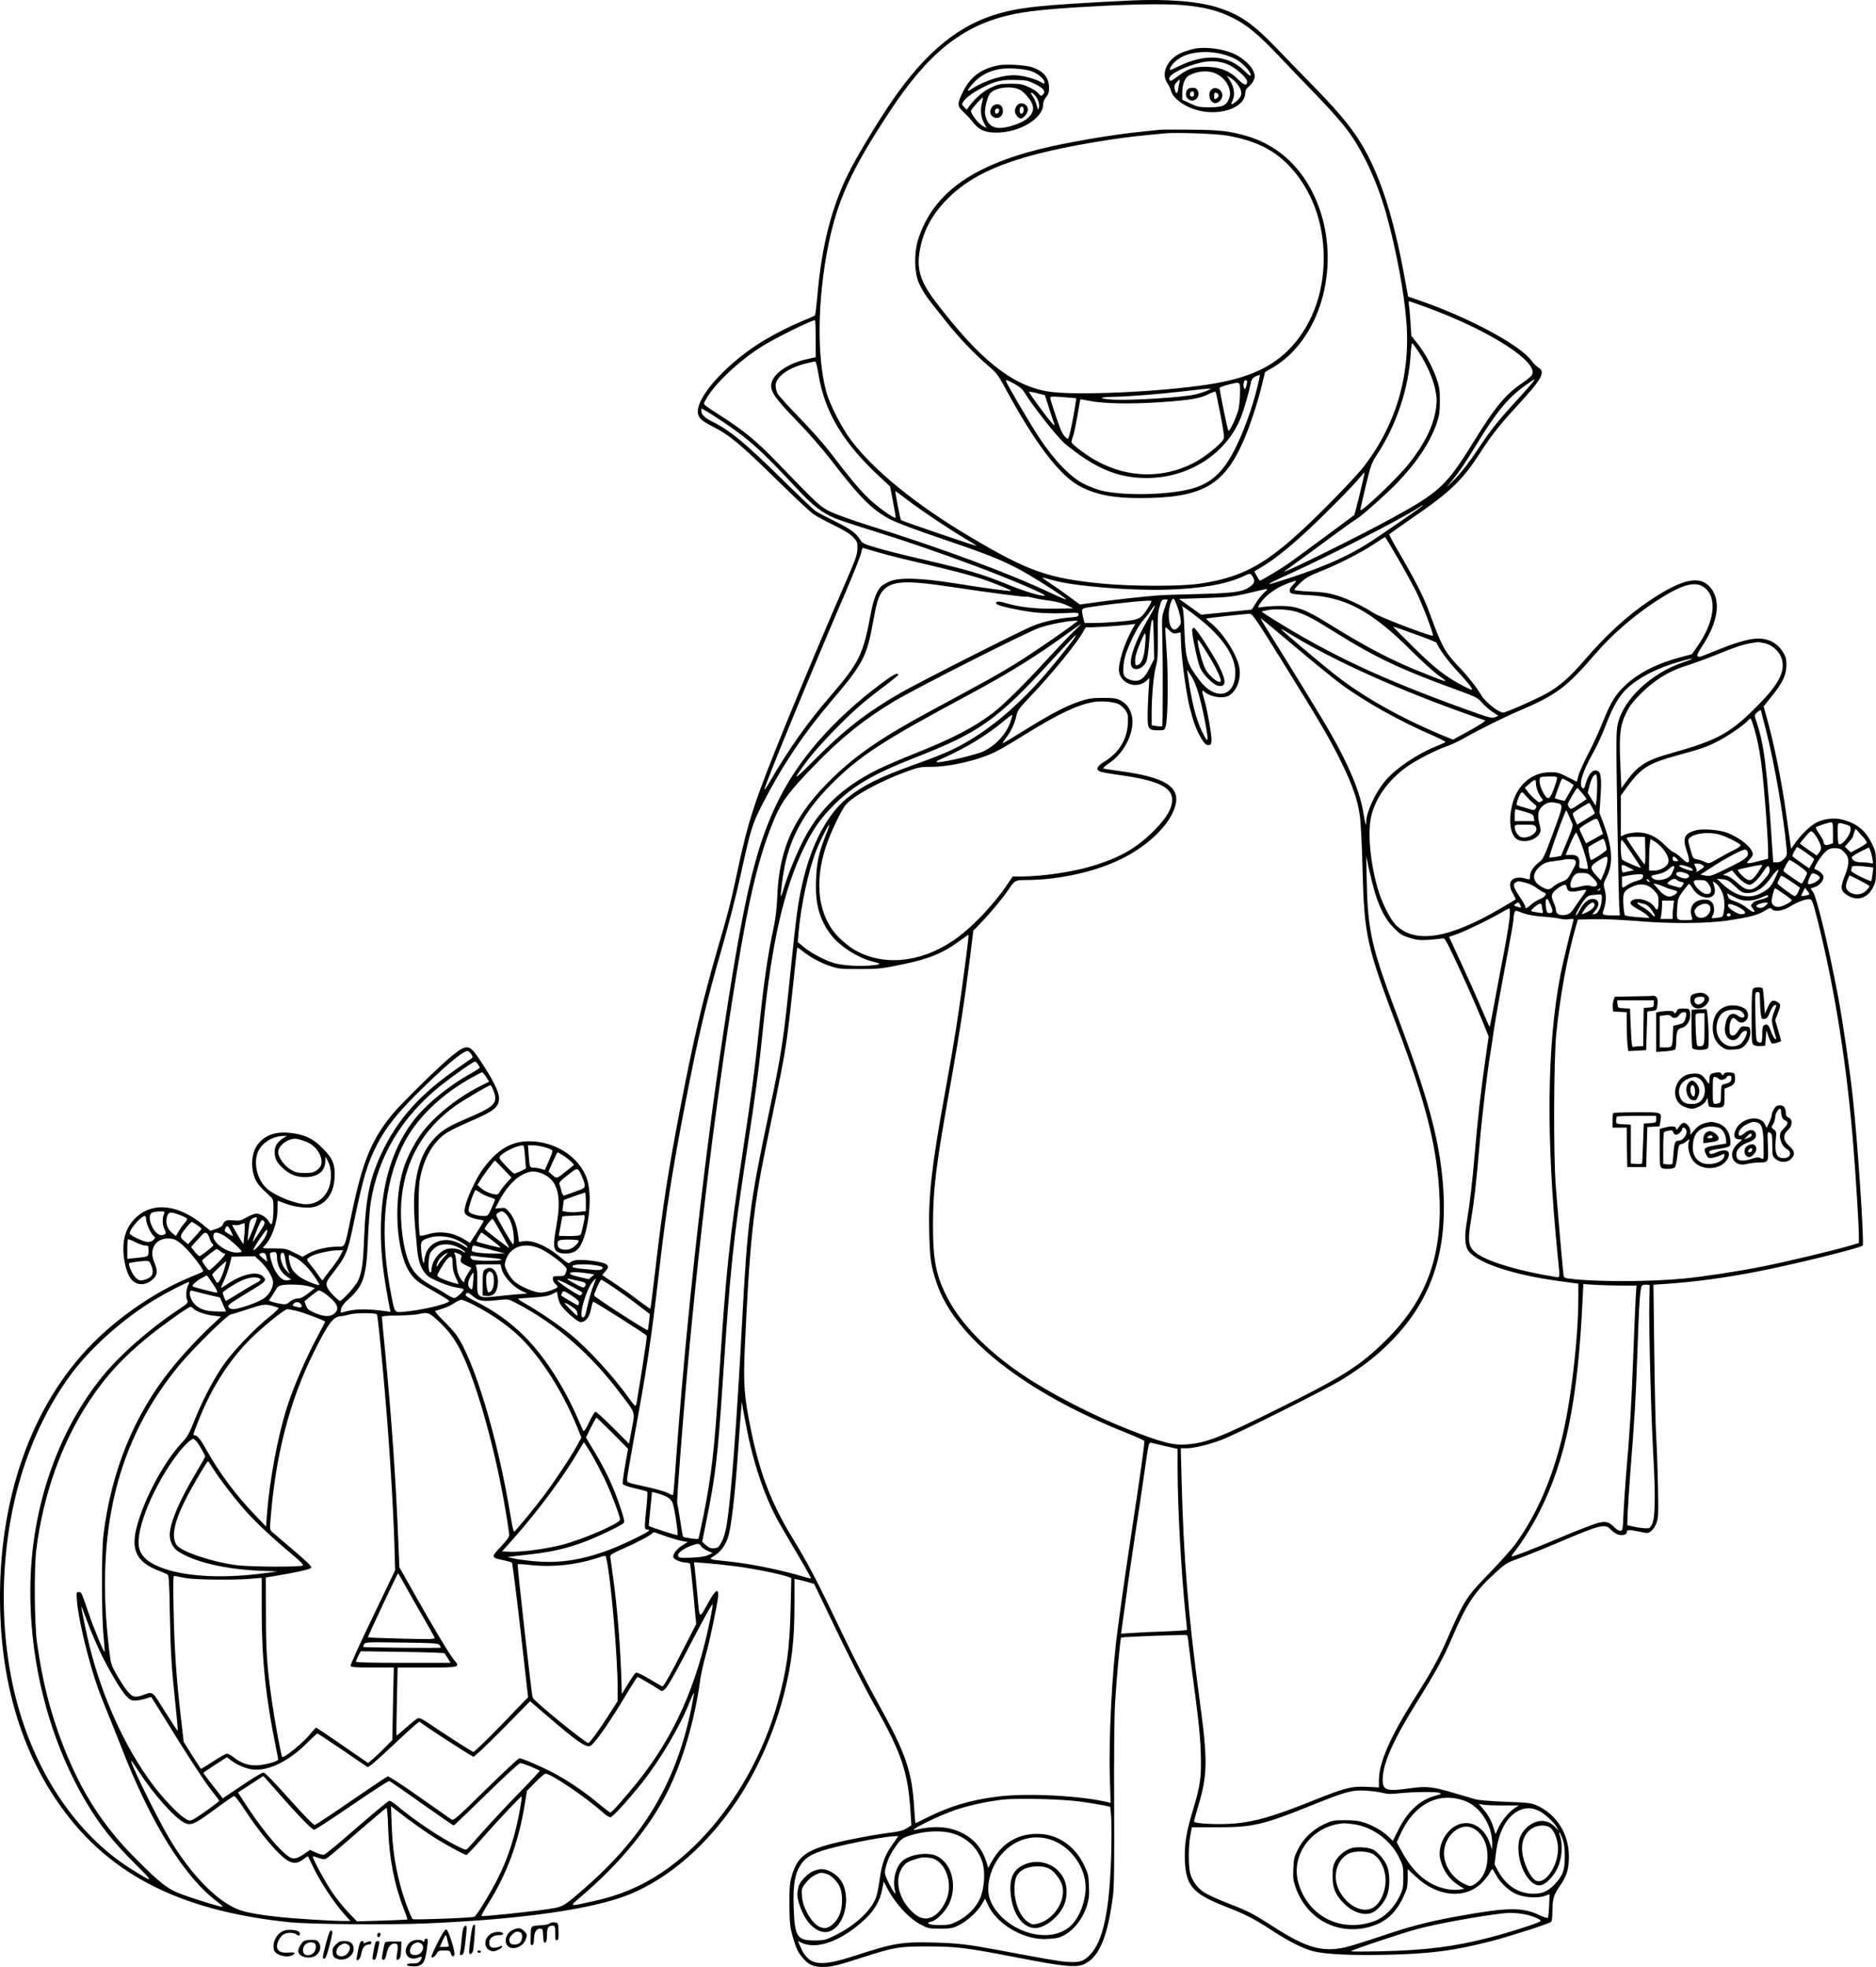 <?xml version="1.0" encoding="UTF-8"?>
<svg xmlns="http://www.w3.org/2000/svg" version="1.0" viewBox="0 0 1591.499 1668.501" preserveAspectRatio="xMidYMid meet">
  <g transform="translate(-124.001,1790.501) scale(0.1,-0.1)" fill="#000000" stroke="none">
    <path d="M10820 17900 c-769 -38 -945 -57 -1156 -125 -337 -109 -622 -363 -916 -815 -118 -181 -251 -405 -310 -525 -143 -286 -226 -612 -263 -1029 -8 -93 -18 -173 -22 -177 -5 -4 -48 -23 -96 -43 -110 -45 -220 -101 -330 -165 -298 -177 -567 -464 -567 -606 0 -51 26 -77 124 -127 146 -74 237 -150 561 -468 132 -130 263 -252 290 -272 28 -20 106 -63 175 -96 86 -42 137 -73 165 -101 37 -39 40 -45 39 -99 -1 -49 -13 -85 -83 -247 -156 -357 -393 -920 -523 -1240 -269 -663 -318 -810 -413 -1255 -59 -275 -69 -316 -172 -670 -128 -444 -200 -754 -313 -1340 -101 -527 -150 -841 -209 -1354 -22 -186 -41 -340 -43 -342 -3 -2 -49 31 -104 72 -54 42 -144 106 -199 142 -55 36 -102 67 -104 69 -3 2 8 16 24 33 50 52 20 74 -126 92 -91 11 -150 6 -172 -16 -11 -12 -24 -5 -78 41 -115 97 -240 152 -319 139 l-37 -6 -7 53 c-11 85 -36 154 -74 198 -33 39 -38 41 -78 36 l-43 -4 21 41 c79 156 174 249 275 271 52 11 132 -18 176 -63 70 -72 84 -193 47 -398 -33 -183 -27 -216 45 -230 46 -8 97 2 128 26 88 70 142 435 88 600 -61 188 -267 323 -491 324 -157 0 -273 -71 -399 -243 -48 -66 -130 -239 -143 -305 -11 -49 -10 -57 6 -74 16 -18 71 -38 124 -44 12 -2 24 -6 25 -9 1 -4 -25 -47 -57 -97 l-59 -90 -47 29 c-99 61 -210 76 -316 42 -30 -9 -57 -13 -61 -9 -14 13 -16 384 -3 464 30 187 119 342 237 412 34 21 120 62 192 93 208 89 247 122 244 203 -2 52 -53 154 -156 309 -95 144 -112 148 -240 46 -101 -80 -445 -418 -516 -507 -174 -216 -248 -400 -341 -852 -58 -281 -49 -262 -121 -262 -82 0 -184 -25 -243 -58 l-49 -28 -71 35 c-67 34 -76 36 -173 36 -95 0 -100 1 -84 17 61 56 113 195 115 305 0 46 2 83 2 83 1 0 33 -12 70 -26 83 -31 194 -42 250 -24 97 31 155 117 162 241 7 114 -14 167 -97 250 -79 80 -140 112 -243 129 -142 23 -238 -4 -306 -86 -56 -67 -69 -188 -32 -287 19 -50 34 -68 136 -164 21 -19 24 -31 24 -96 0 -80 -8 -137 -20 -137 -3 0 -13 11 -20 25 -18 33 -70 65 -105 65 -15 0 -52 -14 -82 -31 -50 -29 -61 -31 -113 -26 -59 7 -80 -3 -92 -42 -2 -7 -26 -21 -53 -30 l-50 -16 -64 52 c-207 169 -419 194 -561 66 -62 -56 -97 -122 -109 -206 -17 -119 19 -286 72 -334 48 -45 116 -41 172 9 42 36 45 72 14 145 -53 123 25 223 155 199 23 -4 56 -25 92 -59 65 -59 178 -207 167 -218 -5 -4 -43 -21 -85 -38 -275 -109 -569 -301 -806 -526 -534 -509 -832 -1297 -832 -2199 0 -662 158 -1239 467 -1704 417 -629 1034 -955 1993 -1053 168 -17 836 -23 1146 -10 815 34 1422 120 1733 246 339 138 666 424 919 804 171 259 313 581 392 891 67 262 90 461 90 767 l0 215 30 -6 c17 -3 55 -13 84 -21 l53 -16 104 -217 c184 -386 316 -647 407 -809 232 -411 286 -571 307 -915 l7 -106 -38 -25 c-31 -20 -66 -29 -164 -41 -156 -21 -396 -68 -514 -102 -194 -55 -260 -115 -303 -277 -13 -48 -17 -100 -16 -235 2 -154 5 -182 28 -264 32 -110 45 -136 93 -190 47 -52 85 -68 163 -68 73 0 130 14 349 85 258 83 301 90 545 89 236 0 331 -12 727 -89 434 -85 531 -94 604 -57 122 62 192 233 236 577 10 75 12 266 10 775 -2 426 1 744 8 863 12 198 44 545 51 551 7 6 550 27 558 21 5 -2 12 -37 15 -77 4 -40 28 -226 53 -413 33 -249 47 -387 50 -515 6 -202 -3 -267 -67 -481 -57 -187 -73 -290 -68 -424 9 -217 65 -282 338 -390 185 -73 246 -104 400 -205 145 -94 260 -152 345 -175 101 -27 311 -38 615 -32 384 8 584 34 905 117 159 41 481 145 503 162 8 7 12 40 12 97 1 101 12 135 68 215 53 76 72 138 72 242 0 194 -104 359 -275 435 -44 20 -75 23 -260 30 -128 5 -230 13 -260 22 -27 8 -111 32 -185 54 -174 52 -228 58 -364 39 -204 -29 -236 -19 -236 73 0 134 90 337 294 663 155 248 223 372 295 541 122 284 190 388 358 542 96 88 101 92 218 134 66 24 210 82 320 129 366 155 400 164 449 113 16 -16 41 -35 57 -41 34 -14 79 -6 79 15 0 25 18 26 100 9 79 -17 81 -17 108 3 15 11 35 41 45 69 16 44 17 76 12 324 -3 151 -10 340 -15 420 -5 80 -12 400 -16 711 l-7 566 104 7 c250 17 495 50 789 107 294 57 862 197 882 218 15 14 -42 875 -83 1251 -28 257 -84 640 -125 860 -80 423 -181 844 -214 890 l-20 28 35 12 c41 13 75 53 75 86 0 22 -36 54 -75 67 -14 5 54 114 93 148 26 23 42 29 78 29 39 0 51 -5 80 -34 45 -45 46 -97 2 -207 -36 -93 -33 -120 19 -155 83 -56 173 -32 220 58 26 50 28 60 28 178 0 119 -1 128 -31 191 -56 119 -129 179 -256 212 -66 17 -149 8 -217 -25 -50 -24 -133 -104 -182 -175 l-34 -48 -7 50 c-5 28 -19 136 -34 240 -37 276 -104 607 -173 849 l-19 69 67 83 c94 116 125 182 126 265 0 56 -4 73 -30 114 -41 66 -105 105 -182 112 -77 7 -183 -20 -363 -92 -76 -30 -144 -57 -151 -60 -8 -3 -20 -1 -27 3 -9 6 2 30 42 91 128 195 156 369 76 480 -88 121 -239 93 -527 -100 -191 -129 -368 -291 -558 -512 -116 -135 -206 -214 -312 -273 -84 -48 -348 -164 -371 -164 -38 0 -153 92 -186 148 -35 61 -109 156 -177 227 -133 139 -153 175 -265 480 -46 126 -116 264 -242 480 -55 93 -98 173 -96 177 3 4 88 65 190 135 330 227 428 320 582 558 102 156 159 229 316 400 210 228 240 284 176 323 -16 10 -43 36 -58 58 -95 130 -520 360 -936 505 l-110 38 -32 173 c-88 483 -198 829 -341 1082 -87 154 -190 282 -407 506 -111 113 -264 272 -341 351 -202 209 -309 282 -501 342 -163 52 -437 72 -744 57z m522 -45 c148 -19 243 -46 353 -100 121 -59 221 -142 400 -331 83 -88 227 -238 320 -334 94 -96 207 -224 252 -284 134 -178 255 -438 332 -711 83 -296 153 -666 172 -918 37 -463 -94 -894 -379 -1252 -31 -38 -144 -159 -251 -268 -507 -515 -713 -643 -1130 -704 -160 -23 -571 -22 -816 1 -463 45 -630 104 -1120 394 -466 277 -822 566 -1018 827 -79 106 -178 300 -207 405 -81 297 -75 784 15 1235 78 389 193 642 520 1140 322 491 611 726 1010 820 143 34 325 54 685 74 407 24 714 26 862 6z m1984 -2551 c550 -199 982 -477 908 -583 -9 -12 -43 -40 -77 -63 -145 -98 -232 -203 -411 -493 -233 -378 -292 -434 -699 -656 -270 -149 -949 -484 -912 -451 6 5 51 38 100 73 50 35 177 128 284 208 107 79 205 150 218 156 43 22 259 214 358 316 169 177 281 347 337 514 18 56 23 91 23 180 0 97 -4 120 -31 197 -37 103 -100 216 -165 297 l-46 57 -7 110 c-4 60 -9 126 -13 147 -3 20 -3 37 1 37 3 0 63 -21 132 -46z m-5166 -272 l0 -157 -80 -18 c-156 -35 -280 -121 -296 -205 -12 -64 29 -124 213 -314 105 -108 219 -239 303 -348 241 -313 342 -413 499 -494 51 -26 221 -90 411 -154 381 -129 493 -173 653 -254 109 -55 408 -245 422 -267 3 -6 -52 17 -122 50 -360 171 -935 384 -1563 580 -124 39 -263 89 -310 111 -92 44 -102 53 -465 429 -161 167 -270 257 -460 380 -177 115 -161 99 -140 139 66 129 284 336 483 459 112 70 410 217 445 220 4 1 7 -70 7 -157z m5115 -112 c67 -101 121 -224 141 -319 14 -71 15 -98 6 -162 -21 -148 -100 -306 -235 -474 -100 -124 -407 -415 -407 -386 0 6 21 98 46 203 44 181 49 195 100 273 161 247 263 553 281 839 3 58 10 103 14 100 4 -2 28 -36 54 -74z m-5092 -187 c53 -328 213 -592 540 -891 l68 -63 25 -130 c14 -72 24 -133 22 -135 -11 -10 -141 81 -219 154 -83 78 -155 164 -350 417 -46 60 -159 186 -250 280 -92 94 -174 185 -183 203 -9 17 -16 47 -16 66 0 73 105 150 254 187 39 10 76 18 82 18 5 1 18 -47 27 -106z m6068 -60 c-5 -10 -63 -76 -128 -147 -183 -200 -233 -263 -348 -436 -71 -107 -135 -189 -192 -248 -84 -86 -84 -86 -29 -19 68 83 111 146 206 302 177 290 275 409 425 514 82 58 78 56 66 34z m-6860 -358 c216 -148 303 -226 612 -557 133 -143 211 -203 322 -250 33 -14 184 -64 337 -111 300 -94 534 -175 868 -299 290 -109 601 -242 573 -246 -35 -5 -163 34 -307 92 -227 93 -344 127 -747 220 -130 30 -294 71 -364 92 -119 35 -128 39 -150 74 -35 56 -77 86 -218 156 -72 36 -144 74 -161 86 -17 12 -141 130 -276 263 -323 317 -445 418 -600 495 -61 30 -90 59 -90 87 l0 24 42 -23 c22 -13 94 -59 159 -103z m5385 -598 c-24 -98 -45 -179 -47 -181 -9 -8 -478 -354 -543 -400 -71 -51 -245 -156 -257 -156 -4 0 -16 18 -27 39 l-21 39 68 41 c100 59 229 162 386 308 149 139 389 381 444 451 19 23 36 41 37 39 2 -1 -16 -82 -40 -180z m-3834 -56 c113 -86 352 -246 496 -331 50 -30 90 -55 89 -56 -4 -4 -636 211 -643 219 -7 6 -53 247 -48 247 2 0 49 -35 106 -79z m4368 -45 c0 -5 -378 -266 -460 -317 -203 -129 -426 -223 -803 -339 -84 -26 -38 0 148 84 321 146 934 460 1075 552 39 25 40 26 40 20z m-210 -449 c58 -100 128 -229 157 -287 51 -104 148 -359 139 -367 -11 -11 -444 154 -501 191 -96 62 -225 123 -321 152 -69 20 -118 27 -221 31 -73 3 -133 10 -133 15 0 5 23 31 52 59 43 41 72 58 167 96 150 59 342 157 456 232 50 33 92 60 95 60 3 0 52 -82 110 -182z m-4400 50 c69 -20 215 -57 325 -82 292 -67 487 -119 595 -158 123 -46 202 -79 196 -84 -6 -6 -220 23 -476 64 -289 46 -476 52 -555 15 -27 -12 -58 -30 -68 -40 -36 -32 -67 -111 -88 -224 -67 -361 -97 -420 -353 -718 -190 -220 -342 -436 -508 -720 -27 -47 -46 -74 -43 -60 23 85 391 980 687 1668 71 166 132 320 135 343 4 24 10 38 17 36 7 -3 68 -21 136 -40z m3164 -199 c28 -40 20 -65 -31 -97 -62 -39 -141 -48 -465 -56 -141 -3 -280 -8 -310 -11 -151 -13 -370 -37 -505 -56 l-152 -21 -88 65 c-48 36 -121 87 -161 113 -40 27 -71 49 -70 51 2 1 41 -9 88 -22 170 -50 645 -90 965 -81 287 8 501 45 645 110 69 32 66 31 84 5z m348 -71 c-34 -35 -40 -58 -19 -74 6 -6 71 -13 142 -16 315 -14 540 -134 874 -468 91 -91 200 -189 241 -218 86 -61 79 -60 -125 21 -274 108 -487 219 -828 431 -184 114 -261 142 -392 142 -55 0 -122 -4 -148 -8 -48 -8 -48 -8 -37 13 38 70 137 147 243 186 82 30 86 30 49 -9z m-2892 -22 c291 -44 621 -87 627 -82 2 3 27 -1 54 -8 27 -7 91 -19 142 -25 58 -8 112 -22 147 -39 l55 -26 -155 -3 c-166 -3 -304 13 -420 48 -61 19 -91 15 -76 -8 10 -17 213 -60 336 -73 66 -6 167 -9 238 -5 115 6 122 5 122 -12 0 -16 -11 -20 -75 -25 -107 -9 -218 -34 -310 -70 -90 -34 -976 -483 -1130 -572 -284 -164 -473 -311 -723 -563 -190 -191 -200 -192 -58 -2 85 114 325 362 456 472 52 44 143 116 203 160 59 45 107 85 107 89 0 24 -44 1 -147 -76 -401 -302 -688 -627 -865 -980 -168 -334 -264 -698 -393 -1480 -195 -1183 -369 -2662 -470 -3995 -30 -406 -31 -420 -38 -426 -2 -3 -20 4 -39 15 -18 11 -96 34 -173 51 -186 41 -175 37 -175 69 0 15 25 162 55 327 111 602 149 848 215 1424 63 547 113 864 226 1448 109 563 171 828 313 1321 50 173 118 439 151 590 91 413 100 444 194 626 165 320 348 593 582 867 263 308 298 375 349 659 31 171 48 229 82 270 75 88 191 95 593 34z m6371 2 c122 -81 99 -294 -56 -512 l-43 -60 -88 -23 c-202 -53 -363 -134 -475 -239 -86 -81 -125 -145 -192 -314 -30 -74 -85 -195 -124 -269 -38 -74 -76 -158 -83 -186 l-13 -50 -80 40 c-71 37 -86 41 -151 40 -157 -1 -284 -116 -321 -291 -26 -119 -13 -222 32 -267 48 -48 167 -26 203 37 12 22 12 33 2 72 -21 78 -16 123 17 155 33 34 68 45 114 36 74 -14 74 -9 -16 -253 -75 -203 -85 -225 -118 -250 -50 -38 -79 -83 -79 -120 0 -31 -1 -31 -32 -22 -119 34 -172 -27 -112 -128 14 -25 24 -46 22 -47 -1 -2 -58 -36 -125 -75 -441 -260 -732 -305 -893 -140 -51 53 -120 193 -154 314 -64 226 -86 484 -51 615 39 152 141 292 289 403 82 60 259 152 356 184 30 10 96 41 145 69 125 71 331 173 450 224 329 140 412 201 658 487 141 164 330 328 527 456 203 131 316 164 391 114z m-3726 -48 c-19 -17 -51 -57 -70 -88 l-36 -57 -214 -22 -215 -21 -94 67 -94 67 217 7 c212 7 247 11 436 57 108 26 111 26 70 -10z m-737 -119 c11 -31 23 -76 27 -101 6 -39 3 -50 -17 -73 -44 -52 -83 -3 -83 103 0 69 28 153 44 135 5 -5 18 -34 29 -64z m-247 -8 c-62 -98 -74 -104 -223 -118 -73 -7 -174 -13 -225 -13 l-92 -1 -10 38 c-6 20 -11 49 -11 63 0 25 2 26 128 43 202 29 457 53 460 44 2 -5 -10 -30 -27 -56z m140 -4 c-24 -69 -25 -82 -21 -223 6 -232 6 -773 -1 -780 -4 -3 -25 -3 -48 1 l-41 7 0 104 c0 145 18 337 38 403 13 44 15 93 14 245 -2 157 0 201 15 253 16 55 20 62 44 62 l25 0 -25 -72z m-88 5 c-3 -10 -31 -61 -61 -113 -101 -172 -157 -334 -134 -385 23 -49 101 -24 128 41 8 19 19 99 24 179 5 81 16 156 22 168 11 18 13 -6 16 -153 l3 -175 -36 -72 c-41 -83 -73 -113 -122 -113 -40 0 -88 23 -97 45 -14 38 -5 127 20 197 40 109 102 228 144 274 21 23 50 60 65 83 30 44 38 51 28 24z m376 -92 c202 -159 311 -320 311 -461 0 -209 -170 -244 -306 -63 -103 137 -116 177 -125 398 -3 99 -10 191 -14 205 l-8 24 30 -19 c17 -11 68 -49 112 -84z m841 51 c81 -28 145 -63 319 -172 345 -216 561 -317 1055 -496 136 -50 152 -58 189 -100 22 -25 62 -60 89 -78 l49 -33 -29 -12 c-26 -11 -51 -4 -263 73 -697 252 -1120 450 -1606 751 -62 38 -111 71 -109 73 2 2 26 7 53 12 69 13 189 4 253 -18z m-133 -415 c323 -520 409 -667 504 -862 93 -190 134 -309 154 -442 9 -58 19 -247 24 -463 15 -562 35 -651 294 -1335 235 -621 332 -997 356 -1383 35 -545 -99 -924 -448 -1272 -216 -216 -372 -315 -900 -576 -514 -255 -621 -296 -788 -311 -118 -10 -208 13 -493 124 -298 116 -666 306 -900 463 -297 200 -519 425 -636 644 -102 193 -129 322 -129 631 1 316 25 505 155 1230 71 398 111 658 159 1037 l28 228 74 77 c85 89 180 205 229 278 47 71 54 75 140 75 273 0 582 67 805 175 234 112 424 298 466 456 43 161 -88 242 -476 294 -66 9 -126 18 -134 21 -8 2 12 21 49 46 136 90 224 281 190 408 -16 60 -43 96 -93 123 -36 19 -57 22 -152 22 -98 -1 -120 -4 -205 -33 -116 -40 -226 -98 -460 -242 -97 -61 -180 -110 -184 -110 -3 0 10 21 30 48 42 54 71 116 87 187 9 44 24 63 111 155 191 199 421 482 461 567 9 18 20 31 25 28 9 -6 250 9 359 21 l53 7 -25 -44 c-69 -119 -125 -300 -113 -365 20 -104 155 -146 233 -72 l24 22 -8 -124 c-4 -69 -8 -163 -7 -209 0 -99 10 -111 90 -111 53 0 53 0 64 38 18 66 22 431 7 637 -8 105 -13 193 -11 197 2 3 18 -7 34 -24 26 -25 36 -29 63 -24 l33 6 3 -92 c3 -125 45 -432 75 -549 31 -120 57 -191 98 -259 26 -43 39 -55 58 -55 22 0 25 5 28 38 3 41 -37 268 -63 353 -20 68 -20 82 3 61 51 -46 166 -62 212 -30 63 44 96 129 86 222 -12 110 -140 312 -251 397 -19 15 -33 29 -31 32 5 4 301 37 367 41 23 1 48 -35 276 -402z m99 131 c151 -128 328 -272 392 -320 201 -150 507 -322 790 -443 62 -27 109 -52 105 -55 -5 -4 -39 -19 -78 -35 -168 -68 -352 -193 -439 -300 -82 -101 -156 -263 -156 -343 0 -46 -8 -18 -24 79 -29 177 -117 391 -279 676 -72 127 -322 534 -545 891 -29 45 -50 82 -46 82 3 0 129 -105 280 -232z m-1860 189 c-95 -73 -382 -269 -506 -345 -136 -84 -235 -139 -705 -392 -414 -223 -633 -372 -837 -569 -327 -315 -458 -595 -474 -1011 -4 -96 -14 -182 -29 -255 -53 -244 -87 -483 -130 -905 -31 -304 -58 -506 -130 -980 -120 -787 -146 -1036 -205 -1950 -39 -602 -63 -814 -131 -1155 -22 -110 -42 -201 -44 -203 -7 -7 -125 10 -130 18 -3 5 -14 68 -25 141 -12 73 -22 135 -24 138 -5 7 5 151 39 586 107 1348 271 2737 460 3890 114 695 194 1023 327 1340 60 142 125 229 338 448 225 233 418 388 675 543 190 114 1129 589 1236 625 84 28 227 56 294 58 l30 0 -29 -22z m-13 -74 c-39 -38 -145 -149 -236 -248 -184 -202 -351 -366 -444 -438 -156 -119 -341 -216 -658 -342 -121 -48 -267 -111 -325 -140 -295 -148 -488 -332 -623 -594 -60 -116 -133 -295 -167 -409 -12 -41 -23 -72 -25 -70 -6 5 14 168 31 252 52 257 174 474 392 694 242 244 433 369 1177 767 337 181 580 332 854 533 47 34 87 62 90 62 2 0 -27 -30 -66 -67z m2903 -18 c98 -35 180 -68 182 -73 14 -42 93 -152 167 -231 94 -100 141 -159 132 -167 -2 -2 -35 12 -73 32 -150 79 -237 147 -420 326 -100 98 -178 178 -174 178 4 0 88 -29 186 -65z m-964 -56 c401 -230 956 -470 1557 -675 9 -3 -47 -39 -128 -84 l-144 -79 -86 35 c-353 147 -668 323 -904 507 -128 100 -467 386 -467 394 0 3 11 -2 25 -11 14 -9 80 -48 147 -87z m-1330 -64 c-10 -90 -32 -137 -66 -143 -13 -3 -16 5 -16 36 0 43 15 91 57 186 24 53 28 57 31 34 2 -14 -1 -66 -6 -113z m-588 103 c-23 -40 -173 -227 -264 -332 -266 -303 -531 -514 -805 -641 -49 -23 -175 -72 -278 -109 -309 -110 -455 -182 -588 -289 -173 -140 -309 -399 -383 -730 -36 -161 -50 -263 -96 -707 -65 -639 -77 -717 -190 -1250 -159 -753 -179 -910 -225 -1770 -46 -869 -94 -1496 -131 -1714 -9 -54 -25 -110 -42 -140 -24 -46 -31 -51 -64 -54 -29 -2 -43 3 -69 26 l-32 29 36 179 c77 381 96 541 137 1159 68 1013 88 1202 205 1970 76 495 105 719 140 1065 73 717 177 1170 349 1521 77 157 138 242 250 355 164 164 332 262 683 400 554 217 696 317 1155 816 193 210 232 250 212 216z m5847 -59 c68 -15 130 -75 147 -141 26 -102 -31 -210 -203 -384 -235 -239 -341 -297 -737 -408 -209 -58 -283 -104 -378 -235 l-45 -62 -9 203 c-11 252 -2 331 51 438 27 56 58 96 119 157 117 118 238 193 383 239 64 20 175 60 246 89 161 66 239 93 307 104 29 5 56 9 60 10 4 0 30 -4 59 -10z m-691 -162 c-272 -91 -509 -315 -555 -522 -15 -66 -15 -138 -5 -776 7 -387 14 -737 17 -776 l5 -73 -60 0 c-83 0 -93 5 -81 38 24 62 28 120 14 175 -14 54 -14 56 16 115 56 113 48 249 -27 450 l-35 92 9 136 c12 174 3 224 -43 224 -31 0 -62 -40 -81 -107 -13 -45 -18 -52 -30 -42 -32 27 -1 132 86 289 33 58 80 158 104 222 58 150 94 220 145 285 87 108 250 203 461 267 144 44 188 46 60 3z m-4111 -270 c16 -57 38 -150 49 -208 40 -206 36 -227 -23 -104 -51 108 -86 250 -119 479 l-5 40 34 -52 c22 -32 45 -89 64 -155z m-679 -85 c19 -9 45 -33 58 -52 21 -31 23 -44 20 -115 -7 -134 -77 -246 -198 -320 -65 -39 -77 -68 -37 -85 12 -5 89 -19 171 -30 323 -46 443 -104 440 -213 -2 -73 -49 -152 -154 -258 -142 -142 -274 -221 -497 -292 -170 -55 -443 -97 -635 -97 l-67 0 -42 -62 c-123 -184 -316 -384 -466 -484 -283 -189 -598 -216 -841 -72 -31 18 -86 63 -123 99 -177 175 -217 465 -109 783 38 112 128 301 164 343 66 78 286 198 513 282 102 37 122 41 206 41 169 0 412 57 559 131 35 17 140 79 233 137 289 179 454 258 587 281 70 13 174 4 218 -17z m5450 -56 c0 -3 18 -74 40 -158 71 -276 150 -723 175 -996 7 -71 6 -75 -21 -103 -19 -20 -37 -29 -60 -29 l-31 0 -7 103 c-45 699 -71 902 -135 1090 -19 54 -19 55 2 76 20 19 37 27 37 17z m-6370 -100 c-39 -102 -119 -190 -224 -243 -53 -27 -327 -93 -386 -93 -31 0 -23 6 62 44 183 83 354 188 493 304 39 33 71 56 73 52 1 -4 -7 -33 -18 -64z m6309 -41 c52 -173 74 -339 106 -775 8 -113 15 -235 15 -272 l0 -67 -37 -10 c-144 -38 -162 -38 -124 0 17 17 31 38 31 47 0 52 -103 139 -218 183 -68 26 -207 37 -268 20 -95 -25 -112 -66 -74 -176 36 -104 19 -124 -47 -56 -22 21 -50 42 -63 46 -14 4 -48 32 -77 62 -70 72 -146 107 -233 107 -37 -1 -81 -8 -102 -17 l-38 -16 0 173 0 172 58 80 c116 157 178 195 427 263 196 53 248 71 347 123 81 42 220 138 247 171 7 9 17 17 21 17 4 0 17 -34 29 -75z m-1329 -489 c0 -46 -3 -104 -6 -130 l-7 -46 -34 55 -34 55 16 62 c16 62 40 102 56 92 5 -3 9 -43 9 -88z m-341 57 c0 -10 -13 -52 -28 -93 -35 -94 -53 -98 -93 -21 -29 56 -37 116 -15 124 6 3 40 6 75 6 53 1 62 -2 61 -16z m98 -28 c23 -14 43 -28 43 -30 0 -3 -64 -115 -76 -133 -2 -3 -84 19 -84 23 0 3 37 109 49 138 6 15 14 27 17 27 4 0 27 -11 51 -25z m-277 -15 c0 -36 24 -96 47 -123 15 -16 15 -19 3 -27 -8 -6 -18 -10 -22 -10 -12 0 -77 60 -100 93 l-22 30 39 34 c47 41 55 41 55 3z m395 -86 c20 -25 36 -46 34 -48 -2 -2 -33 -22 -68 -46 -61 -41 -65 -42 -78 -25 -7 11 -13 23 -13 27 0 13 73 138 81 138 4 0 23 -20 44 -46z m-417 -82 c29 -24 31 -29 20 -45 -13 -17 -16 -17 -83 4 -39 11 -73 23 -77 25 -8 5 17 81 34 101 10 12 17 8 42 -22 17 -20 46 -49 64 -63z m502 -42 c11 -22 20 -41 20 -44 0 -2 -34 -25 -76 -50 l-75 -46 -20 46 c-12 25 -18 48 -15 51 20 20 132 90 139 86 4 -2 16 -22 27 -43z m-573 -31 c65 -19 71 -24 75 -50 l5 -29 -84 0 -83 0 0 50 c0 28 3 50 8 50 4 0 39 -9 79 -21z m374 -36 c12 -27 24 -57 29 -68 6 -15 -7 -56 -45 -145 l-52 -125 -47 -9 c-26 -4 -49 -6 -52 -4 -7 7 133 398 143 398 2 0 13 -21 24 -47z m269 -98 l19 -54 -72 -40 -72 -40 -27 57 c-16 31 -28 62 -28 67 0 6 33 29 73 52 81 47 76 49 107 -42z m1970 -44 l0 -89 -32 -11 c-32 -11 -47 -3 -48 25 0 7 -16 36 -35 64 -20 29 -33 55 -30 58 8 8 109 41 128 42 15 0 17 -11 17 -89z m118 67 c25 -7 32 -15 32 -35 0 -50 -74 -144 -100 -128 -6 3 -10 46 -10 95 0 98 -6 93 78 68z m-8663 -88 c-58 -146 -77 -232 -82 -381 -8 -204 29 -336 129 -467 73 -94 228 -193 353 -224 78 -19 74 -25 -21 -33 -93 -8 -220 -1 -294 17 -70 16 -199 82 -264 134 l-58 48 6 75 c21 240 85 535 151 702 36 91 104 224 111 217 1 -2 -12 -42 -31 -88z m6025 69 c24 -44 -59 -101 -124 -85 -27 7 -56 51 -56 86 0 19 6 20 85 20 75 0 86 -2 95 -21z m2807 -133 c-2 -6 -33 -26 -69 -46 l-66 -35 -26 24 -26 24 35 39 c19 21 35 42 35 47 0 6 5 22 11 38 l11 28 49 -54 c28 -29 48 -58 46 -65z m-411 22 c29 -56 30 -75 5 -107 l-18 -23 -71 48 c-39 27 -71 51 -72 54 0 3 21 29 46 58 45 52 47 53 66 35 11 -10 31 -39 44 -65z m-2012 -29 c31 -77 64 -205 55 -213 -2 -2 -20 -1 -39 1 -34 4 -35 6 -32 41 5 55 -16 77 -71 75 l-45 -1 41 99 c23 54 45 95 49 91 5 -5 24 -46 42 -93z m1172 77 c57 -15 176 -75 181 -91 2 -6 -23 -23 -54 -39 -32 -15 -93 -48 -136 -73 -78 -45 -79 -46 -112 -30 -18 9 -48 19 -67 22 -34 6 -36 9 -58 86 -20 71 -21 82 -8 95 41 41 160 55 254 30z m-628 -139 c2 -72 -1 -116 -7 -113 -10 6 -151 211 -151 220 0 9 36 14 95 13 l60 -2 3 -118z m-339 66 c6 -21 11 -45 11 -53 0 -14 -127 -98 -134 -89 -10 12 -26 103 -19 110 11 11 116 69 125 69 4 0 12 -17 17 -37z m486 -46 c44 -51 60 -98 45 -127 -18 -33 -70 -60 -117 -60 l-43 0 0 89 c0 48 3 109 6 134 l6 45 34 -20 c19 -11 50 -38 69 -61z m-261 -43 c43 -63 77 -117 75 -119 -5 -5 -139 53 -156 67 -14 12 -19 168 -5 168 5 0 43 -52 86 -116z m1476 9 c38 -27 70 -51 70 -55 0 -4 -9 -23 -21 -43 l-21 -35 -67 46 c-36 26 -70 50 -74 54 -7 6 31 79 41 80 2 0 35 -21 72 -47z m565 -52 c7 -43 7 -44 -16 -38 -13 4 -47 7 -76 7 -51 0 -83 17 -83 43 1 7 33 28 73 48 l72 36 11 -26 c7 -14 15 -46 19 -70z m-1057 51 c6 -37 -22 -58 -176 -133 -134 -66 -146 -69 -185 -61 l-42 8 88 57 c125 82 269 158 292 155 12 -2 21 -12 23 -26z m-3163 -341 c44 -141 91 -228 160 -298 53 -53 71 -64 135 -84 61 -18 87 -21 164 -16 50 4 100 9 112 12 18 6 28 -10 91 -142 86 -180 176 -382 249 -559 l53 -132 -29 -203 c-37 -256 -64 -497 -90 -804 -22 -252 -41 -413 -65 -555 -20 -115 -19 -197 3 -240 53 -107 365 -216 780 -272 l162 -22 0 -121 c-1 -348 -62 -875 -140 -1192 -84 -346 -214 -644 -386 -884 -32 -46 -134 -160 -225 -254 -203 -209 -215 -228 -369 -580 -65 -148 -129 -265 -277 -498 -201 -320 -294 -534 -295 -681 l0 -63 -102 5 c-136 6 -184 -7 -488 -129 -302 -120 -457 -165 -623 -181 -142 -13 -355 -3 -355 16 0 7 13 57 30 112 86 288 88 394 15 934 -96 718 -134 1187 -151 1853 l-7 267 49 0 c62 0 190 31 296 71 129 48 910 440 1031 516 156 99 258 176 360 273 386 366 537 799 487 1395 -32 376 -129 730 -383 1405 -221 587 -253 727 -262 1140 l-5 225 24 -114 c14 -63 37 -153 51 -200z m1970 262 c-4 -27 -18 -72 -31 -102 l-24 -54 -40 44 c-55 61 -52 79 18 122 78 48 85 48 77 -10z m590 27 c18 -20 17 -20 -8 -20 -20 0 -27 5 -27 20 0 11 4 20 8 20 5 0 17 -9 27 -20z m-857 -25 c1 -11 -4 -31 -13 -45 -8 -14 -24 -43 -36 -66 -17 -32 -31 -44 -68 -58 -26 -9 -59 -28 -73 -41 -34 -31 -51 -31 -103 0 -80 46 -81 114 -4 176 32 25 54 33 117 40 42 5 82 11 87 14 6 2 28 3 50 2 32 -2 41 -6 43 -22z m1892 -32 c38 -27 69 -54 70 -61 0 -15 -38 -92 -46 -92 -9 0 -154 100 -154 107 0 16 43 93 51 93 5 0 41 -21 79 -47z m-816 4 c18 -13 17 -15 -12 -35 -28 -20 -54 -30 -39 -16 3 4 0 19 -9 35 -14 29 -14 29 14 29 15 0 36 -6 46 -13z m-625 -21 l44 -23 -37 -7 c-21 -4 -43 -9 -51 -12 -8 -4 -14 6 -17 30 -5 42 1 43 61 12z m514 2 c15 -6 27 -16 27 -23 0 -10 -15 -8 -60 7 -33 12 -57 25 -54 30 6 10 40 5 87 -14z m617 16 c0 -3 -18 -32 -40 -65 -51 -74 -74 -77 -133 -19 -22 22 -37 43 -34 46 3 4 46 14 94 24 102 21 113 22 113 14z m-750 -30 c-6 -14 -15 -34 -20 -45 -25 -46 -131 -66 -163 -31 -16 17 -13 19 44 31 40 8 70 21 92 41 41 38 60 39 47 4z m812 1 c6 -28 -8 -52 -61 -108 -81 -86 -128 -89 -211 -12 -35 32 -74 58 -92 62 l-31 6 38 20 39 19 35 -41 c40 -47 88 -81 113 -81 25 0 75 47 113 106 39 60 50 66 57 29z m827 18 l53 -6 -6 -56 c-4 -30 -9 -57 -12 -60 -2 -3 -43 14 -90 37 -64 32 -84 47 -80 58 3 9 6 20 6 25 0 11 52 12 129 2z m-779 -95 c-35 -75 -56 -97 -126 -132 -102 -51 -212 -23 -323 82 l-46 43 47 -4 c41 -4 56 -12 108 -61 55 -51 65 -56 106 -56 74 0 140 45 205 140 22 33 51 61 57 56 1 -2 -11 -32 -28 -68z m-761 41 c37 -13 41 -36 7 -45 -24 -6 -86 19 -86 35 0 23 30 27 79 10z m-788 -38 c22 -21 39 -45 39 -54 0 -21 -25 -28 -56 -17 -19 8 -44 6 -91 -6 -44 -11 -68 -13 -75 -6 -14 14 -1 65 23 97 17 21 29 25 71 25 45 0 54 -4 89 -39z m1918 13 c12 -11 12 -15 0 -30 -18 -22 -79 -48 -90 -37 -4 4 1 27 11 51 17 38 23 43 42 37 13 -4 29 -13 37 -21z m-1491 -6 c-2 -16 -15 -25 -53 -35 -27 -8 -61 -23 -75 -32 -50 -35 -50 -35 -50 17 l0 50 48 10 c26 5 66 10 90 11 39 1 43 -1 40 -21z m1280 -56 c28 -19 52 -36 52 -38 0 -2 -8 -19 -17 -39 -11 -22 -22 -34 -31 -30 -26 10 -142 97 -142 106 0 6 7 24 16 40 17 34 3 39 122 -39z m642 -25 c0 -5 -13 -22 -29 -38 -37 -37 -104 -41 -145 -8 -30 23 -33 51 -11 103 l15 36 85 -42 c47 -24 85 -46 85 -51z m-1870 48 c11 -13 10 -14 -4 -9 -9 3 -16 10 -16 15 0 13 6 11 20 -6z m235 6 c3 -5 19 -12 35 -16 28 -6 29 -7 14 -30 -15 -23 -16 -23 -67 -8 -70 20 -71 22 -45 43 25 21 53 26 63 11z m264 -27 c45 -57 32 -104 -25 -90 -34 9 -94 70 -94 97 0 16 7 19 49 19 41 0 53 -4 70 -26z m-1542 2 c28 -8 69 -27 90 -44 21 -16 48 -33 60 -37 33 -9 15 -38 -36 -58 -22 -9 -55 -30 -74 -47 -39 -34 -47 -36 -47 -16 0 8 -20 44 -45 80 -54 80 -64 110 -38 125 23 14 28 13 90 -3z m1659 -71 c24 -51 30 -122 15 -190 -6 -27 -11 -31 -54 -35 -52 -7 -51 -7 -36 22 18 34 13 88 -10 112 -16 15 -33 21 -64 20 -93 -2 -135 -69 -101 -158 5 -13 -3 -16 -49 -16 -87 0 -85 -1 -79 98 5 83 7 89 49 147 25 33 48 61 51 62 4 1 19 -17 33 -40 60 -99 200 -103 187 -5 -3 18 -9 41 -13 52 -8 18 -7 18 20 0 15 -10 38 -41 51 -69z m-573 6 c33 -36 37 -46 37 -93 0 -71 -11 -86 -34 -47 -33 55 -146 88 -191 55 -27 -20 -14 -38 52 -74 32 -17 68 -41 79 -53 l19 -21 -100 7 c-55 4 -104 11 -109 16 -5 5 -12 47 -14 94 -5 95 2 111 63 143 78 40 143 32 198 -27z m92 29 c22 -10 55 -21 73 -25 38 -8 40 -19 8 -40 -44 -29 -83 -16 -134 43 l-46 53 30 -6 c16 -4 47 -15 69 -25z m-833 -1 c5 -37 30 -45 99 -31 33 7 63 11 66 8 2 -2 -12 -26 -32 -53 -20 -26 -51 -70 -69 -98 -25 -39 -39 -52 -68 -59 -49 -12 -88 4 -88 38 0 13 -9 44 -21 70 -17 40 -18 50 -7 73 12 26 79 72 105 73 6 0 13 -10 15 -21z m283 -19 c-3 -5 -12 -10 -18 -10 -7 0 -6 4 3 10 19 12 23 12 15 0z m1557 -37 c38 -25 68 -50 68 -54 0 -13 -68 -50 -103 -56 -38 -6 -67 15 -67 48 0 28 21 109 29 109 3 0 36 -21 73 -47z m218 -3 c0 -7 -62 -21 -68 -15 -2 2 4 18 14 36 l17 33 18 -23 c11 -13 19 -27 19 -31z m-521 -54 c39 0 73 8 114 26 43 20 57 23 57 13 0 -8 -18 -19 -42 -25 -72 -19 -75 -20 -92 -39 -15 -17 -15 -20 5 -44 18 -24 18 -27 4 -27 -9 0 -35 16 -57 35 -23 19 -66 43 -96 53 -44 14 -57 24 -63 44 l-7 25 61 -31 c46 -24 72 -31 116 -30z m-1240 17 c0 -61 -30 -127 -58 -131 l-24 -4 26 32 c44 51 32 100 -24 100 -36 0 -79 -37 -107 -94 -13 -25 -28 -46 -33 -46 -11 0 39 91 76 137 20 25 34 33 67 36 24 2 51 4 61 5 13 2 17 -6 16 -35z m-439 -45 c27 -59 26 -78 -4 -78 -21 0 -25 6 -31 50 -6 44 -2 70 11 70 3 0 14 -19 24 -42z m2273 -153 c145 -581 248 -1236 301 -1915 21 -262 46 -670 46 -747 l0 -62 -67 -20 c-141 -42 -557 -141 -754 -180 -214 -42 -482 -83 -659 -101 -280 -27 -714 -30 -953 -4 -57 6 -68 10 -72 28 -5 24 -48 518 -67 766 -20 264 -17 1073 5 1290 32 315 91 640 160 885 l23 80 139 3 c79 2 228 -5 340 -14 293 -26 620 -24 800 4 183 28 250 46 307 82 40 24 49 26 59 14 21 -26 90 -17 152 20 68 41 133 66 167 63 24 -2 27 -11 73 -192z m-1227 136 c-3 -24 -6 -59 -6 -77 l0 -34 -51 0 -52 0 7 38 c3 20 6 55 6 78 l0 40 51 0 51 -1 -6 -44z m-1298 5 c10 -23 10 -24 -25 -13 -32 10 -33 12 -17 24 24 18 29 17 42 -11z m627 14 c11 -18 -15 -50 -57 -70 -23 -11 -43 -20 -45 -20 -11 0 31 61 53 79 30 23 40 26 49 11z m428 -4 c16 -4 39 -23 57 -48 39 -53 39 -79 0 -35 -16 19 -50 45 -75 58 -45 24 -61 45 -27 36 9 -3 29 -8 45 -11z m1037 -2 c-8 -8 -22 -20 -32 -25 -20 -11 -58 -3 -58 11 0 11 47 28 79 29 20 1 22 -1 11 -15z m-1910 -11 c0 -10 3 -29 7 -42 6 -23 5 -24 -43 -16 -27 4 -51 9 -54 12 -8 7 58 63 75 63 8 0 15 -8 15 -17z m1418 5 c35 -35 -7 -108 -64 -108 -32 0 -46 10 -57 43 -16 45 86 100 121 65z m247 -16 c66 -32 79 -62 28 -62 -35 0 -113 50 -113 73 0 14 5 16 28 11 15 -4 41 -13 57 -22z m-1938 -89 c-4 -43 -23 -161 -42 -263 -20 -102 -56 -292 -80 -423 -24 -131 -45 -240 -47 -242 -2 -2 -32 65 -67 148 -35 84 -112 256 -171 384 l-107 231 76 27 c77 28 284 129 376 184 28 16 54 30 59 30 5 1 6 -33 3 -76z m115 36 c35 -13 91 -24 163 -29 61 -4 127 -12 148 -18 21 -5 56 -8 79 -4 40 5 41 4 34 -19 -27 -99 -88 -353 -105 -439 -118 -599 -127 -1394 -26 -2400 20 -199 23 -183 -27 -175 -282 44 -546 121 -649 190 -83 55 -92 101 -59 295 25 146 44 312 70 615 21 252 69 657 96 810 8 50 19 122 24 160 13 95 57 342 119 668 28 147 51 280 51 295 0 37 10 72 21 72 4 0 32 -9 61 -21z m1761 -14 c1 -5 -6 -11 -15 -13 -11 -2 -18 3 -18 13 0 17 30 18 33 0z m-6488 -366 c-60 -461 -91 -662 -180 -1154 -111 -609 -140 -865 -132 -1175 6 -225 14 -284 63 -428 154 -461 744 -927 1614 -1273 79 -32 146 -62 148 -67 4 -14 -37 -310 -108 -772 -32 -212 -70 -470 -84 -575 -14 -104 -31 -224 -36 -265 -44 -323 -75 -903 -65 -1227 l7 -231 -43 10 c-237 53 -676 74 -919 43 -228 -29 -403 -81 -600 -180 -49 -25 -91 -45 -93 -45 -2 0 -7 53 -11 118 -18 321 -69 471 -312 908 -76 137 -200 377 -275 534 -244 511 -304 625 -450 866 -177 290 -275 548 -349 914 -58 284 -65 387 -51 699 39 868 72 1185 177 1689 134 648 153 747 178 917 14 99 39 315 56 480 17 165 32 301 34 302 2 2 20 -11 41 -27 67 -54 148 -98 230 -127 76 -26 89 -28 255 -28 164 0 187 3 359 38 236 48 357 99 506 211 33 24 61 43 62 42 2 -1 -8 -90 -22 -197z m-4198 -815 c17 -26 16 -27 -2 -41 -11 -7 -74 -51 -140 -98 -324 -228 -516 -455 -649 -772 -74 -178 -105 -341 -116 -633 -9 -235 -19 -305 -53 -380 -21 -45 -134 -170 -153 -170 -6 0 -34 24 -63 54 -60 65 -65 95 -23 148 146 189 147 192 208 483 78 373 111 482 195 645 68 132 161 252 319 410 242 242 402 378 447 380 7 0 20 -12 30 -26z m57 -86 c9 -12 16 -26 16 -29 0 -4 -30 -24 -67 -45 -201 -111 -398 -274 -503 -415 -252 -339 -328 -819 -224 -1414 13 -77 27 -153 31 -169 l6 -29 -49 7 c-166 22 -259 19 -358 -11 -17 -5 -18 -1 -12 28 4 22 23 48 60 81 129 115 154 190 167 502 5 127 16 271 24 321 63 392 263 726 594 992 109 86 275 203 291 203 5 0 16 -10 24 -22z m70 -108 l26 -40 -78 -39 c-198 -100 -403 -266 -505 -412 -59 -84 -119 -204 -146 -293 -84 -276 -60 -694 51 -868 37 -59 69 -86 161 -139 139 -80 177 -103 177 -110 0 -24 -247 -81 -393 -92 -70 -5 -68 -8 -96 133 -102 512 -70 936 96 1278 109 224 323 434 594 581 41 23 77 41 80 41 4 0 18 -18 33 -40z m60 -110 c45 -113 19 -140 -239 -249 -141 -60 -201 -97 -263 -165 -94 -103 -143 -233 -164 -433 -11 -111 -7 -225 22 -516 10 -103 42 -178 92 -218 37 -29 173 -84 233 -94 81 -14 81 -13 44 -51 -18 -19 -40 -36 -50 -39 -9 -3 -39 10 -69 30 -28 19 -83 51 -121 71 -96 51 -153 104 -189 177 -62 127 -94 388 -71 586 38 322 189 576 456 767 67 47 282 174 296 174 4 0 14 -18 23 -40z m-1780 -409 c-50 -31 -74 -68 -74 -118 0 -53 16 -86 67 -135 54 -52 115 -78 188 -78 112 0 174 49 175 137 l1 38 21 -39 c28 -55 34 -139 14 -209 -28 -96 -105 -157 -198 -157 -84 0 -254 66 -328 128 -78 65 -117 192 -90 292 23 87 119 156 220 159 l35 1 -31 -19z m199 -33 c56 -24 102 -73 118 -127 15 -52 6 -85 -34 -113 -26 -19 -45 -23 -102 -23 -59 0 -78 5 -118 28 -54 32 -107 105 -107 148 0 60 92 125 160 113 19 -3 56 -15 83 -26z m1840 -35 c3 -5 8 -49 12 -99 l7 -91 -44 -22 c-24 -11 -49 -21 -55 -21 -6 0 -38 30 -72 66 -53 56 -60 68 -49 81 19 24 79 59 129 77 50 17 66 19 72 9z m180 -10 c32 -9 61 -21 63 -28 3 -7 -11 -46 -30 -88 l-34 -76 -34 9 c-18 6 -45 10 -61 10 -33 0 -34 2 -42 108 l-6 82 42 0 c24 0 69 -7 102 -17z m158 -72 c24 -15 54 -39 67 -53 l22 -24 -62 -50 c-88 -70 -84 -69 -122 -36 l-33 29 36 81 c20 45 38 82 42 82 3 0 25 -13 50 -29z m-510 -113 l68 -72 -38 -41 c-20 -22 -46 -55 -57 -73 -17 -30 -22 -33 -54 -27 -42 8 -87 30 -117 58 l-23 20 22 36 c25 42 120 171 126 171 2 0 35 -32 73 -72z m669 -70 c11 -24 20 -54 20 -68 0 -26 5 -24 -176 -87 -6 -2 -15 16 -21 39 -6 24 -13 50 -17 59 -5 13 12 32 71 77 87 68 83 69 123 -20z m-862 -132 c20 -14 56 -30 80 -37 23 -7 42 -15 42 -19 0 -4 -14 -37 -30 -74 -29 -64 -31 -66 -68 -66 -47 0 -107 17 -121 34 -8 9 -7 26 4 63 18 62 43 123 50 123 3 0 22 -11 43 -24z m892 -75 l0 -79 -60 -7 c-32 -4 -77 -4 -99 0 l-40 7 6 46 c3 26 6 47 7 48 4 3 173 63 179 63 4 1 7 -35 7 -78z m-3580 -107 c-15 -37 -12 -91 5 -125 18 -35 14 -45 -19 -51 -67 -13 -145 167 -83 192 12 5 41 9 64 9 42 1 42 0 33 -25z m2901 5 c35 -35 62 -109 67 -186 3 -43 1 -73 -5 -73 -10 0 -143 231 -143 248 0 12 29 31 48 32 6 0 21 -9 33 -21z m-2767 -10 c31 -11 58 -25 62 -30 3 -6 -5 -23 -19 -37 -14 -15 -36 -46 -50 -70 l-24 -42 -27 21 c-50 39 -67 98 -46 153 12 32 31 33 104 5z m3436 -16 c-1 -26 -26 -138 -34 -151 -5 -8 -40 -12 -97 -12 -49 0 -89 1 -89 3 0 1 7 37 15 80 8 43 15 80 15 82 0 3 39 6 88 8 48 1 90 4 95 5 4 1 7 -6 7 -15z m-3720 -23 c0 -34 39 -119 64 -140 15 -12 15 -14 0 -31 -10 -11 -31 -19 -49 -19 -37 0 -155 56 -155 73 0 36 96 146 128 147 7 0 12 -13 12 -30z m908 -77 c-22 -54 -42 -100 -45 -102 -4 -5 4 89 13 147 5 31 27 50 61 51 7 1 -5 -39 -29 -96z m2103 -36 c34 -61 64 -116 67 -121 3 -5 -1 -6 -8 -1 -29 18 -195 147 -198 154 -4 11 59 92 68 86 5 -3 36 -56 71 -118z m-2051 4 c-29 -45 -54 -81 -56 -81 -5 0 41 121 61 160 15 30 18 31 33 17 14 -15 10 -23 -38 -96z m-528 63 c21 -15 38 -29 38 -33 -1 -3 -27 -34 -58 -68 l-57 -62 -33 28 c-29 25 -31 31 -23 54 10 25 78 107 89 107 3 0 23 -12 44 -26z m402 -71 c-4 -49 -8 -89 -9 -91 -3 -3 -95 154 -95 161 0 2 10 2 23 0 12 -2 33 0 47 6 14 5 29 10 33 10 4 1 5 -38 1 -86z m-114 16 c11 -21 18 -39 16 -39 -3 0 -21 9 -40 21 -32 18 -34 23 -24 44 13 30 23 25 48 -26z m286 -54 c-28 -46 -81 -105 -97 -105 -5 0 19 42 53 94 46 68 64 89 66 75 2 -11 -8 -39 -22 -64z m-490 37 c6 -4 17 -24 23 -44 7 -21 17 -40 22 -43 5 -4 9 -9 9 -13 0 -10 -106 -92 -118 -92 -6 0 -24 17 -41 39 l-30 38 55 62 c58 63 61 66 80 53z m136 -13 c42 -22 158 -125 158 -141 0 -4 -19 -8 -43 -8 -82 0 -197 80 -197 137 0 39 22 43 82 12z m2278 -41 c44 -33 78 -63 76 -65 -4 -5 -195 43 -203 51 -5 5 35 76 42 76 3 0 40 -28 85 -62z m-284 -6 c33 -17 66 -37 73 -46 18 -22 5 -20 -28 3 -14 11 -50 27 -80 37 -94 30 -195 -8 -232 -90 -10 -23 -19 -54 -19 -71 -1 -56 -20 -1 -26 77 -7 84 -3 91 68 114 70 23 172 13 244 -24z m-2655 -42 c28 0 29 -2 29 -44 0 -52 0 -52 -107 -62 l-73 -7 0 80 c0 44 3 82 6 85 3 4 30 -7 61 -23 30 -16 68 -29 84 -29z m3679 41 c0 -19 -43 -60 -74 -71 -48 -15 -100 -1 -104 29 -7 46 2 51 93 51 47 0 85 -4 85 -9z m-1006 -65 c26 -15 45 -30 42 -33 -3 -3 -11 -1 -18 5 -29 23 -93 34 -135 23 -68 -19 -133 -108 -133 -184 0 -11 -6 -17 -12 -14 -18 6 -16 124 2 162 8 16 31 40 50 53 49 33 136 28 204 -12z m251 -10 l130 -34 -95 -1 c-90 0 -174 10 -186 22 -7 7 5 47 14 47 4 0 66 -16 137 -34z m434 4 c61 -29 165 -104 205 -149 16 -18 17 -24 6 -51 -11 -28 -16 -30 -61 -30 -45 0 -49 -2 -49 -23 0 -13 9 -32 20 -42 11 -10 20 -21 20 -25 0 -15 -100 -50 -142 -50 -52 1 -162 46 -217 89 -23 18 -51 55 -67 87 -24 50 -26 59 -15 94 36 122 163 164 300 100z m-2719 -20 c14 -11 32 -20 40 -20 8 0 -17 -31 -55 -70 -38 -38 -74 -70 -80 -70 -10 0 -60 68 -60 82 0 8 114 98 124 98 3 0 17 -9 31 -20z m1019 -32 c-12 -24 -47 -75 -78 -114 -31 -39 -61 -79 -66 -89 -9 -15 -14 -12 -39 26 -16 24 -47 66 -69 92 -42 51 -42 50 6 78 33 19 162 48 215 48 l52 1 -21 -42z m-539 -19 c0 -69 36 -134 93 -169 l28 -18 -26 -6 c-36 -9 -69 13 -105 71 -24 37 -50 117 -50 153 0 10 30 18 48 12 7 -2 12 -21 12 -43z m-89 -1 l6 -36 -38 31 c-32 27 -35 33 -21 39 32 13 47 3 53 -34z m160 -19 c3 -30 14 -70 23 -89 l17 -35 -35 37 c-47 49 -64 159 -23 145 7 -2 15 -28 18 -58z m1347 24 c-20 -21 -41 -49 -48 -61 -19 -38 -23 -17 -5 22 9 19 31 44 48 55 45 29 46 26 5 -16z m127 25 c18 -8 24 -16 19 -27 -14 -35 -8 -47 38 -69 l47 -22 -29 -47 c-17 -26 -30 -53 -30 -60 0 -25 -16 -13 -40 28 -16 29 -24 64 -28 113 -2 39 -9 77 -14 84 -13 16 2 16 37 0z m-1397 -27 c59 -31 116 -85 167 -161 27 -38 47 -72 44 -74 -8 -9 -111 32 -159 63 -27 17 -58 47 -69 65 -21 33 -40 126 -27 126 4 0 23 -9 44 -19z m1675 -7 c48 -3 85 -10 81 -15 -7 -12 -221 -11 -245 1 -10 6 -19 17 -19 24 0 10 11 11 48 5 26 -5 86 -11 135 -15z m-1968 -25 c54 -50 101 -123 110 -169 8 -49 -28 -117 -81 -152 -46 -31 -210 -88 -253 -88 -16 0 -34 6 -40 13 -15 19 -1 30 159 127 163 98 167 103 128 140 -49 46 -178 16 -303 -70 -24 -16 -46 -30 -49 -30 -3 0 8 29 25 64 16 35 37 94 47 132 l17 69 98 2 99 2 43 -40z m1635 -27 c0 -40 8 -73 25 -110 14 -30 25 -55 25 -57 0 -6 -73 15 -127 37 -29 11 -53 26 -53 32 0 18 68 129 91 148 30 26 39 14 39 -50z m-2555 -16 c26 -67 4 -104 -72 -120 -26 -6 -37 -2 -62 21 -27 25 -66 111 -55 123 6 5 88 17 136 19 34 1 37 -2 53 -43z m615 -36 c-13 -39 -31 -81 -40 -92 -16 -21 -17 -21 -38 14 -12 20 -22 38 -22 41 0 8 114 116 119 112 2 -3 -7 -36 -19 -75z m2358 4 c16 -58 96 -145 165 -178 l50 -24 -84 -6 c-46 -4 -128 -12 -182 -18 -157 -17 -162 -12 -158 139 1 52 -3 102 -9 113 -10 19 -8 20 98 20 l108 0 12 -46z m812 35 c44 -9 49 -13 38 -26 -10 -12 -26 -14 -83 -9 -156 14 -174 18 -168 32 6 17 137 19 213 3z m-67 -68 l39 -6 -24 -21 -23 -20 -82 19 c-58 13 -80 23 -77 32 5 13 73 11 167 -4z m-989 -70 c-7 -70 -7 -71 -26 -54 -15 13 -18 26 -15 50 6 32 36 87 44 79 2 -2 1 -36 -3 -75z m-2185 -53 c16 -27 19 -38 9 -38 -17 0 -198 47 -204 53 -9 9 33 47 76 70 l45 24 26 -36 c14 -20 36 -53 48 -73z m365 86 c26 -10 19 -22 -26 -45 -24 -12 -89 -51 -144 -85 -56 -35 -104 -64 -107 -64 -5 0 -27 57 -27 70 0 12 125 90 177 110 49 19 99 25 127 14z m2719 -25 c57 -12 65 -21 48 -48 -8 -12 -20 -9 -73 19 -74 39 -94 55 -58 47 14 -3 51 -11 83 -18z m120 -41 c-13 -34 -33 -101 -44 -149 -23 -107 -28 -119 -45 -119 -40 0 30 246 88 307 12 13 23 23 24 23 1 0 -9 -28 -23 -62z m-172 -11 c43 -23 79 -44 79 -47 0 -3 -4 -11 -9 -19 -7 -11 -29 0 -105 49 -143 94 -124 103 35 17z m347 -4 c55 -38 146 -103 203 -147 l102 -78 -7 -66 c-4 -37 -9 -68 -11 -70 -7 -8 -455 282 -455 294 0 19 52 134 60 134 4 0 53 -30 108 -67z m-3613 17 c-17 -33 -20 -102 -5 -129 8 -16 -3 -27 -78 -76 -245 -163 -497 -385 -646 -569 -358 -442 -575 -1042 -605 -1667 -31 -680 139 -1383 470 -1941 118 -199 232 -342 424 -532 152 -151 150 -155 -30 -43 -436 270 -779 748 -955 1330 -193 636 -183 1418 26 2068 108 337 280 660 476 894 168 201 417 412 650 551 104 62 263 143 281 144 4 0 1 -13 -8 -30z m1024 -6 l53 -15 -57 -45 c-41 -32 -67 -44 -90 -44 -21 0 -45 -10 -65 -26 -26 -23 -37 -26 -73 -20 -23 4 -57 11 -75 17 l-32 11 28 41 c15 23 32 51 38 62 6 11 22 23 35 26 46 13 185 9 238 -7z m11144 6 l120 0 -7 -107 c-3 -60 -13 -288 -21 -508 -14 -387 -30 -646 -61 -1000 -8 -93 -17 -236 -21 -317 -6 -143 -7 -148 -28 -148 -12 0 -34 13 -49 29 -46 48 -74 55 -145 36 -34 -9 -166 -60 -294 -114 -247 -105 -427 -174 -433 -168 -3 2 10 21 27 43 62 77 152 221 211 339 223 443 324 945 364 1799 l6 129 106 -7 c58 -3 159 -6 225 -6z m229 -140 c-5 -211 15 -969 34 -1305 19 -343 16 -522 -10 -577 -16 -34 -22 -38 -55 -37 -20 0 -63 6 -96 13 l-60 13 3 99 c2 54 14 236 27 404 32 405 43 582 56 970 14 420 23 550 40 561 8 5 25 8 39 7 l25 -3 -3 -145z m-12237 65 l111 -26 26 -60 26 -59 -71 0 c-118 0 -186 31 -222 101 -21 40 -20 82 3 76 9 -3 67 -17 127 -32z m990 16 c17 -11 49 -37 73 -59 51 -49 57 -89 16 -121 -36 -28 -85 -26 -163 7 -54 24 -65 33 -75 63 l-13 36 56 46 c31 25 61 46 66 46 6 1 24 -8 40 -18z m2167 -88 c-2 -10 -5 -19 -7 -21 -2 -3 -131 72 -143 83 -2 2 1 13 7 24 11 20 13 19 79 -23 49 -32 66 -49 64 -63z m-159 -9 c24 -46 145 -154 173 -154 42 0 73 39 87 108 7 35 16 64 19 65 9 3 450 -277 455 -289 2 -5 -15 -125 -37 -265 -23 -140 -44 -271 -47 -291 -3 -21 -9 -38 -13 -38 -5 0 -29 29 -54 65 -135 188 -346 419 -500 544 -89 73 -261 190 -368 251 -43 24 -76 46 -73 48 2 2 59 7 127 11 94 6 132 13 163 29 l40 20 6 -36 c3 -21 13 -51 22 -68z m-734 61 c48 -39 81 -42 224 -26 66 7 72 6 135 -27 342 -178 632 -430 893 -778 123 -163 116 -141 89 -289 l-24 -126 -135 135 c-75 75 -142 136 -149 136 -7 0 -31 -39 -53 -87 -23 -49 -43 -82 -48 -77 -5 5 -30 60 -56 121 -26 62 -80 169 -119 238 -207 364 -423 580 -741 741 -74 37 -92 50 -84 61 16 18 18 17 68 -22z m-16 -61 c180 -90 345 -209 453 -327 170 -185 326 -440 439 -714 l37 -92 -37 -68 c-52 -96 -193 -308 -283 -427 -86 -114 -240 -300 -251 -304 -4 -1 -18 59 -30 135 -107 657 -311 1333 -465 1542 -19 25 -68 79 -110 119 -41 40 -70 75 -63 77 92 28 121 40 158 65 24 15 52 29 62 29 10 1 50 -15 90 -35z m-1455 4 c22 -22 14 -39 -15 -32 -54 11 -56 13 -43 29 15 18 42 19 58 3z m2350 -84 c3 -28 2 -28 -52 26 -31 30 -56 58 -56 62 0 5 24 -6 53 -25 41 -26 53 -40 55 -63z m-2590 65 c26 -7 51 -15 55 -19 4 -4 -32 -39 -80 -77 -135 -108 -318 -302 -399 -423 -85 -127 -175 -303 -239 -465 -41 -103 -55 -128 -106 -182 -163 -175 -347 -533 -390 -760 -30 -160 24 -252 188 -318 38 -15 75 -30 83 -35 13 -6 16 -59 21 -341 7 -341 14 -448 50 -787 11 -107 19 -196 16 -198 -2 -2 -50 71 -107 162 -114 183 -98 172 -194 138 -34 -12 -56 -14 -74 -8 -32 11 -80 74 -144 186 -45 79 -48 90 -62 208 -122 1009 68 1778 596 2416 117 141 403 423 436 429 15 3 79 23 142 44 132 43 144 45 208 30z m-669 -23 c20 -24 103 -54 171 -61 l65 -8 -86 -81 c-114 -107 -244 -247 -343 -371 -310 -388 -500 -856 -568 -1395 -18 -143 -17 -704 1 -868 7 -68 11 -125 8 -128 -7 -7 -89 191 -140 341 -59 172 -56 165 -80 165 -19 0 -20 -4 -14 -77 12 -159 102 -527 181 -747 20 -55 61 -158 91 -230 29 -72 78 -194 108 -271 247 -635 535 -1098 811 -1302 32 -24 51 -43 43 -43 -23 0 -237 66 -347 107 -117 43 -177 90 -385 298 -280 279 -465 567 -619 962 -109 280 -176 543 -222 873 -22 158 -26 631 -6 790 58 464 213 901 446 1255 142 216 295 382 512 557 128 103 332 247 350 248 6 0 17 -6 23 -14z m878 -21 c49 -11 228 -78 241 -90 2 -1 -24 -51 -56 -111 -101 -185 -211 -439 -266 -612 -82 -259 -149 -620 -172 -922 l-7 -94 -92 96 c-162 168 -302 356 -410 548 -51 92 -81 130 -102 130 -18 0 -18 -2 28 117 120 307 292 566 501 754 119 108 237 199 256 199 9 0 45 -7 79 -15z m680 -29 c6 -6 22 -155 52 -481 47 -502 85 -1090 97 -1475 l6 -215 -191 -399 c-106 -219 -190 -405 -187 -412 4 -11 43 -14 186 -14 l181 0 -7 -307 -6 -308 -57 -58 c-31 -32 -77 -76 -102 -98 l-46 -39 -218 150 c-119 83 -220 150 -224 150 -3 0 -26 -25 -50 -55 -59 -73 -223 -207 -237 -193 -9 9 -64 307 -89 483 -40 284 -49 407 -49 730 l-1 309 80 13 c169 28 291 55 303 67 13 13 -14 38 -325 302 -24 21 -25 24 -18 110 42 543 162 1008 367 1418 124 249 166 305 231 306 12 1 45 7 72 15 47 14 219 15 232 1z m500 -37 c97 -85 160 -167 217 -284 136 -277 295 -851 381 -1380 14 -82 25 -160 25 -172 0 -15 -26 -50 -72 -99 -84 -88 -83 -92 25 -114 34 -7 66 -16 70 -20 4 -4 37 -262 73 -575 l64 -567 -227 -235 c-124 -128 -232 -232 -238 -229 -18 7 -262 163 -360 231 -69 47 -95 60 -110 54 -11 -4 -56 -39 -99 -78 -43 -39 -81 -70 -82 -68 -2 2 -1 132 3 290 l6 287 249 0 c278 0 285 2 231 63 -35 40 -175 273 -342 570 l-123 218 -9 222 c-21 522 -57 1035 -109 1580 -17 170 -30 314 -30 320 0 9 39 12 133 13 72 1 152 6 177 12 77 17 86 14 147 -39z m2643 -959 c36 -180 88 -359 147 -510 60 -151 95 -220 223 -435 108 -182 170 -291 170 -299 0 -2 -21 2 -47 10 -198 60 -462 114 -653 134 -175 18 -170 16 -119 49 50 31 91 86 113 149 29 81 62 364 91 787 8 121 18 254 22 295 l6 75 9 -55 c5 -30 22 -120 38 -200z m-1143 -12 l131 -133 -25 -142 c-14 -79 -23 -149 -20 -156 3 -8 47 -24 104 -37 54 -12 101 -25 104 -29 3 -3 0 -62 -7 -131 -19 -180 -18 -190 7 -190 40 0 5 -23 -135 -90 -308 -148 -557 -202 -814 -179 -64 5 -144 16 -177 23 l-60 13 45 6 c25 3 106 12 180 21 155 18 283 48 425 101 115 43 319 141 336 161 9 10 3 40 -25 123 -60 184 -134 339 -248 524 l-47 78 41 84 c24 47 45 85 48 85 3 0 64 -60 137 -132z m-3530 -70 c21 -24 73 -115 73 -128 0 -5 -34 -66 -77 -137 -142 -238 -223 -429 -223 -527 0 -57 27 -111 70 -140 136 -90 400 -153 695 -165 l150 -6 -90 -12 c-349 -48 -656 -36 -865 33 -132 44 -202 101 -220 180 -35 151 131 547 339 812 48 60 104 112 122 112 3 0 15 -10 26 -22z m3348 -103 c31 -52 82 -150 115 -217 55 -117 130 -314 130 -344 0 -31 -316 -168 -495 -214 -133 -34 -345 -62 -438 -58 l-68 3 102 114 c204 230 426 529 548 739 23 39 43 72 45 72 2 0 29 -43 61 -95z m4872 63 l103 -23 0 -170 c0 -317 31 -883 66 -1219 8 -76 14 -142 14 -146 0 -4 -84 -10 -187 -14 -104 -3 -229 -9 -280 -13 l-92 -6 4 34 c3 19 19 135 36 259 16 124 52 367 78 540 27 173 64 422 82 553 32 226 35 238 54 234 11 -3 66 -16 122 -29z m-8086 -180 c53 -88 191 -267 283 -370 91 -102 235 -236 398 -372 62 -51 94 -84 88 -90 -15 -15 -460 -13 -570 3 -215 30 -468 117 -503 172 -51 80 -12 227 125 474 62 112 137 235 143 235 2 0 18 -24 36 -52z m3789 -224 c66 -20 97 -39 114 -73 16 -31 52 -268 43 -278 -5 -5 -233 69 -243 79 -1 2 4 62 12 133 7 72 14 136 14 143 0 15 -4 15 60 -4z m74 -366 c48 -16 107 -33 129 -36 l41 -7 -51 -33 c-51 -33 -82 -80 -68 -102 11 -18 70 -40 105 -40 17 0 33 -6 35 -12 2 -7 15 -125 28 -261 l23 -248 -111 -217 c-107 -211 -164 -312 -176 -312 -3 0 -51 27 -107 61 -56 34 -108 59 -116 56 -8 -3 -38 -45 -67 -94 l-54 -88 -2 80 c-9 314 -36 659 -74 925 -11 80 -21 153 -22 162 -2 14 25 30 111 67 120 53 237 115 248 132 3 6 13 7 23 4 9 -4 56 -20 105 -37z m284 -79 c7 -11 32 -29 55 -39 l42 -19 -40 -18 c-27 -12 -73 -19 -142 -21 -91 -3 -104 -2 -110 14 -8 22 34 57 102 84 64 25 77 24 93 -1z m-805 -101 c38 -155 97 -832 97 -1117 l0 -95 -67 -105 c-79 -126 -170 -251 -182 -251 -25 0 -448 344 -472 384 -9 16 -133 1125 -127 1132 3 3 55 0 114 -7 178 -19 374 1 544 55 94 30 87 30 93 4z m1097 -69 c148 -19 384 -66 444 -89 l29 -11 -6 -262 c-8 -343 -34 -529 -113 -807 -170 -597 -543 -1139 -985 -1432 -175 -117 -358 -193 -579 -241 -214 -47 -207 -51 -86 53 316 270 570 580 716 871 130 258 234 612 280 954 7 50 28 144 47 210 35 123 99 429 105 500 5 71 -22 55 -79 -47 -85 -152 -77 -156 -97 58 -10 104 -20 209 -23 233 l-6 44 99 -7 c54 -4 169 -16 254 -27z m-2804 -161 c31 -57 99 -176 151 -266 52 -89 96 -169 100 -178 5 -14 -22 -15 -278 -9 -156 4 -286 9 -288 11 -3 3 251 544 256 544 1 0 28 -46 59 -102z m-1854 60 c93 -14 404 -17 546 -5 l92 8 0 -278 c0 -410 35 -743 120 -1158 11 -54 20 -101 20 -105 0 -17 -125 -50 -189 -50 -73 0 -129 21 -191 70 -21 16 -45 30 -54 30 -8 0 -61 -29 -116 -65 -55 -36 -102 -65 -104 -65 -2 0 -36 52 -76 115 l-72 115 -23 203 c-38 322 -55 569 -62 901 -6 278 -5 309 9 303 9 -3 54 -11 100 -19z m4443 -349 c-115 -567 -307 -995 -620 -1384 -107 -133 -215 -255 -227 -255 -4 0 -52 36 -105 80 -121 101 -260 194 -383 259 -105 55 -260 121 -284 121 -9 0 -137 -120 -286 -266 -260 -255 -272 -265 -293 -251 -12 8 -134 94 -272 191 -137 97 -257 175 -265 173 -8 -2 -148 -96 -310 -207 -162 -112 -302 -204 -310 -206 -9 -2 -92 83 -215 220 -130 146 -207 225 -220 225 -11 1 -93 -48 -182 -109 l-163 -109 -82 105 c-46 58 -83 108 -83 110 0 3 45 33 100 69 l100 64 30 -23 c47 -36 110 -65 166 -77 135 -29 322 57 489 226 41 41 78 75 83 75 4 0 99 -62 210 -138 111 -77 208 -142 215 -146 8 -5 76 53 195 165 100 94 196 182 213 196 l32 24 78 -55 c96 -66 362 -236 380 -243 7 -2 113 98 247 233 l234 238 134 -115 c259 -223 333 -275 373 -265 35 9 173 207 331 474 37 61 70 112 74 112 7 0 121 -67 188 -110 21 -14 25 -12 52 15 17 17 87 140 157 275 144 279 234 443 240 437 2 -2 -7 -60 -21 -128z m-5175 -278 c77 -159 175 -324 221 -373 30 -32 43 -38 76 -38 22 0 61 7 87 16 26 9 48 15 50 13 2 -2 97 -155 211 -339 114 -184 243 -380 286 -435 43 -55 79 -102 79 -105 -1 -10 -200 -152 -228 -162 -25 -10 -34 -7 -73 19 -62 43 -186 175 -270 289 -229 308 -419 727 -528 1159 -27 109 -72 326 -71 343 1 4 23 -53 50 -127 27 -74 77 -191 110 -260z m2878 61 c6 -9 12 -19 12 -23 0 -6 -651 0 -658 6 -2 2 1 12 7 22 9 19 23 19 318 15 267 -3 310 -6 321 -20z m43 -71 c3 -3 16 -23 28 -43 l23 -38 -401 0 c-271 0 -401 3 -401 10 0 6 9 28 20 50 l20 38 352 -5 c194 -3 356 -8 359 -12z m2094 -467 c-129 -627 -398 -1081 -898 -1519 -191 -167 -187 -165 -330 -186 -157 -23 -546 -63 -553 -57 -2 3 23 49 57 104 158 250 257 519 309 834 l20 124 72 73 c40 40 78 73 85 73 48 0 352 -206 490 -332 24 -21 51 -38 61 -38 18 0 146 139 266 289 159 200 332 494 411 699 16 39 30 70 32 68 2 -2 -8 -62 -22 -132z m-4685 -540 c123 -190 304 -392 386 -432 54 -25 88 -10 254 113 85 63 160 115 167 115 6 0 37 -39 69 -87 152 -235 318 -429 397 -467 45 -21 77 -16 125 21 18 14 34 23 35 22 1 -2 24 -49 50 -104 58 -119 175 -295 253 -382 l57 -63 -49 0 c-110 0 -448 21 -574 36 -187 21 -286 41 -349 70 -178 80 -384 295 -556 580 -106 174 -351 674 -331 674 2 0 31 -43 66 -96z m3323 46 c39 -17 73 -33 76 -35 2 -3 -74 -85 -170 -183 -96 -98 -230 -241 -298 -317 -68 -77 -131 -148 -141 -158 -17 -18 -20 -17 -100 23 -144 73 -360 218 -508 343 -24 21 -50 37 -59 37 -8 0 -131 -102 -275 -227 -143 -126 -269 -230 -281 -231 -11 -2 -42 6 -69 19 l-48 22 -53 -36 c-59 -41 -90 -46 -127 -21 -87 58 -249 258 -394 487 l-37 57 108 70 107 70 36 -40 c235 -270 377 -419 395 -416 11 1 156 96 323 210 166 114 308 206 315 203 7 -2 131 -88 276 -191 145 -102 266 -186 270 -186 3 0 128 119 276 264 149 146 278 265 288 265 10 1 50 -13 90 -29z m7225 -223 c42 -11 71 -12 150 -3 118 12 310 14 337 2 16 -7 11 -11 -34 -22 -133 -35 -239 -131 -317 -289 l-48 -95 -35 34 c-52 49 -124 92 -200 118 -52 18 -88 23 -171 23 -100 0 -108 -2 -181 -36 -96 -46 -175 -123 -220 -215 -29 -58 -34 -80 -37 -158 -4 -78 -1 -102 20 -162 91 -261 342 -401 606 -339 143 34 234 109 302 248 37 78 41 93 42 167 l0 80 68 -63 c184 -174 421 -195 564 -51 23 24 51 60 62 79 10 19 21 35 24 35 3 0 16 -21 30 -46 33 -64 98 -127 161 -160 68 -34 184 -44 251 -22 l44 15 -4 -96 c-2 -53 -7 -100 -11 -104 -4 -4 -36 6 -72 23 -147 69 -267 67 -699 -11 -246 -45 -390 -82 -650 -170 -129 -43 -266 -86 -305 -94 -191 -40 -325 -1 -595 172 -180 116 -217 135 -392 203 -87 34 -179 76 -205 94 -56 38 -96 93 -115 156 -17 57 -17 234 0 325 l13 70 217 0 c301 0 382 19 799 186 286 116 342 131 458 125 50 -3 114 -11 143 -19z m-7314 -123 c-39 -230 -103 -432 -194 -609 -64 -126 -178 -312 -196 -319 -25 -10 -516 -28 -523 -20 -19 20 -85 203 -111 309 -41 161 -60 297 -67 485 l-6 164 25 -19 c135 -107 292 -218 380 -270 112 -67 222 -125 236 -125 4 0 65 64 134 143 146 165 329 359 334 354 2 -2 -3 -44 -12 -93z m8015 54 c130 -49 232 -210 230 -363 l-1 -50 -19 56 c-53 150 -187 212 -302 139 -89 -56 -142 -180 -118 -277 24 -98 76 -170 159 -223 l44 -27 -42 -7 c-23 -4 -69 -2 -101 4 -160 29 -288 135 -389 323 l-41 75 25 55 c118 268 329 379 555 295z m-3249 -7 c74 -11 158 -25 187 -31 l51 -11 8 -77 c4 -42 4 -187 1 -322 -13 -469 -65 -729 -173 -849 -57 -63 -93 -75 -198 -68 -73 5 -152 19 -591 101 -250 47 -341 58 -537 63 -274 8 -346 -4 -680 -113 -306 -99 -392 -83 -463 89 l-16 38 28 -14 c129 -66 346 14 542 199 80 75 127 157 145 252 l13 67 23 -45 c70 -137 185 -264 290 -320 62 -33 70 -35 165 -35 89 0 106 3 157 28 73 36 161 116 197 179 l28 48 23 -51 c71 -159 287 -291 475 -292 44 0 99 5 122 11 104 30 204 142 244 273 17 57 21 89 17 167 -3 87 -7 105 -41 175 -73 156 -213 256 -368 265 -183 11 -327 -71 -418 -238 l-28 -50 -12 42 c-36 120 -107 205 -212 256 -109 54 -237 62 -389 26 -95 -22 189 119 340 170 116 38 269 71 400 86 136 14 514 4 670 -19z m3569 -31 l136 0 -30 -19 c-48 -29 -115 -108 -142 -168 l-26 -56 -17 56 c-19 62 -49 114 -95 166 l-30 34 34 -6 c18 -4 95 -7 170 -7z m-9456 -192 c8 -254 52 -479 131 -682 20 -50 34 -91 32 -93 -2 -2 -99 -6 -216 -10 l-212 -6 -73 76 c-40 42 -101 118 -136 169 -62 91 -173 297 -165 306 3 2 25 -4 49 -13 36 -13 49 -14 66 -5 12 6 130 105 262 221 133 115 244 209 248 209 5 0 11 -78 14 -172z m9763 146 c46 -22 124 -93 148 -135 l20 -33 -37 36 c-67 68 -164 61 -242 -16 -52 -52 -70 -111 -62 -204 13 -157 110 -298 191 -278 45 11 111 80 141 149 35 77 44 187 21 261 -19 61 -5 48 20 -19 14 -37 19 -76 19 -150 0 -117 -19 -165 -92 -240 -58 -59 -114 -79 -198 -73 -120 10 -212 75 -279 197 l-27 51 12 98 c23 181 89 305 191 357 59 29 110 29 174 -1z m-1566 -114 c157 -25 307 -135 377 -278 36 -72 38 -81 38 -171 0 -89 -3 -101 -34 -166 -47 -95 -127 -174 -206 -204 -281 -106 -565 33 -649 318 -72 245 119 495 389 510 11 0 49 -4 85 -9z m1658 -26 c33 -23 61 -86 68 -153 16 -147 -97 -332 -183 -300 -45 17 -107 143 -119 241 -15 129 58 227 171 228 22 0 51 -7 63 -16z m-650 -8 c69 -36 113 -113 120 -207 9 -125 -33 -223 -115 -271 -28 -16 -31 -16 -79 6 -102 49 -173 154 -174 259 0 150 139 270 248 213z m-4405 -47 c120 -39 209 -131 243 -247 25 -84 13 -227 -25 -307 -36 -77 -108 -147 -191 -188 -57 -28 -75 -32 -147 -32 -90 0 -131 17 -72 30 50 11 131 98 159 170 62 159 3 342 -125 391 -79 30 -219 7 -280 -47 -56 -50 -85 -164 -62 -254 7 -29 7 -29 -9 -10 -9 11 -31 50 -49 87 -29 61 -32 73 -24 110 15 66 36 115 78 177 49 72 65 85 127 105 128 42 278 48 377 15z m-522 -90 c-64 -91 -88 -156 -107 -288 -8 -58 -21 -127 -30 -154 -38 -116 -182 -249 -362 -335 -70 -34 -84 -37 -164 -37 -147 0 -167 31 -175 286 -6 182 9 277 57 352 36 57 84 89 178 121 126 43 517 122 620 125 l33 1 -50 -71z m1330 45 c173 -50 309 -231 309 -410 0 -109 -44 -232 -109 -307 -99 -112 -288 -129 -466 -40 -125 63 -222 172 -245 276 -16 72 -1 168 41 253 93 189 285 282 470 228z m-984 -165 c115 -43 170 -225 107 -359 -64 -139 -166 -186 -256 -117 -124 95 -181 259 -129 372 24 52 55 78 111 94 25 8 50 15 55 16 24 8 86 4 112 -6z m5000 -469 c69 -11 153 -44 153 -59 0 -13 -238 -90 -431 -141 -304 -78 -536 -108 -924 -117 -143 -3 -257 -3 -254 1 12 13 448 158 574 191 166 43 488 102 700 128 60 8 121 7 182 -3z M11380 17493 c-14 -2 -54 -13 -89 -25 -137 -44 -210 -176 -148 -268 13 -19 27 -47 30 -62 15 -60 94 -124 196 -159 198 -68 431 5 435 136 1 24 10 40 30 56 16 12 35 37 42 55 12 29 12 39 -2 74 -19 48 -87 110 -158 145 -89 43 -237 65 -336 48z m240 -50 c30 -8 75 -25 100 -38 54 -27 130 -106 130 -134 0 -16 -10 -10 -50 30 -139 139 -335 153 -563 41 -69 -34 -77 -36 -71 -18 10 35 64 83 116 106 93 40 223 45 338 13z m47 -89 c66 -32 153 -111 153 -141 0 -38 -26 -32 -75 17 -69 71 -148 104 -257 108 -109 5 -167 -13 -253 -78 -64 -49 -75 -51 -75 -18 0 34 141 104 270 133 85 19 167 12 237 -21z m-112 -73 c86 -39 140 -139 113 -209 -23 -62 -56 -77 -166 -77 -88 0 -103 3 -164 32 l-68 32 0 61 c0 69 21 124 54 143 71 41 165 48 231 18z m186 -95 c41 -55 39 -95 -6 -135 -45 -39 -60 -40 -40 -1 26 50 15 122 -28 184 l-21 29 34 -19 c18 -10 46 -37 61 -58z m-495 22 c-3 -13 -8 -40 -11 -61 -7 -43 -20 -41 -30 4 -5 24 -2 36 16 55 28 30 31 30 25 2z M11310 17141 c-15 -30 -12 -56 9 -75 44 -40 108 13 83 68 -9 21 -19 26 -46 26 -25 0 -38 -6 -46 -19z m60 -30 c0 -24 -11 -32 -28 -22 -16 10 -5 41 14 41 8 0 14 -9 14 -19z M11516 17144 c-35 -35 -11 -114 35 -114 27 0 59 35 59 65 0 51 -61 83 -94 49z m62 -46 c2 -9 -6 -22 -17 -28 -19 -10 -21 -8 -21 20 0 25 4 31 17 28 10 -2 19 -11 21 -20z M9705 17350 c-145 -31 -232 -96 -295 -222 -52 -105 -52 -121 8 -177 27 -25 63 -65 80 -88 46 -59 101 -83 193 -83 200 0 399 121 399 241 0 19 10 43 25 61 18 22 25 41 25 74 0 90 -45 145 -145 179 -57 19 -229 29 -290 15z m276 -46 c56 -17 119 -67 119 -95 0 -18 -2 -18 -23 -4 -42 27 -141 56 -212 61 -106 8 -271 -42 -382 -116 -48 -32 -40 -10 17 53 55 60 132 101 221 116 67 12 194 4 260 -15z m45 -114 c72 -37 90 -64 59 -90 -13 -11 -18 -9 -35 12 -10 14 -47 38 -82 54 -56 26 -74 29 -158 29 -85 -1 -102 -4 -161 -32 -65 -30 -130 -85 -182 -153 l-26 -35 -22 22 c-21 21 -21 23 -5 48 22 33 85 79 169 121 101 52 157 64 273 61 92 -2 106 -5 170 -37z m-135 -46 c38 -19 95 -86 108 -127 24 -72 -37 -137 -168 -177 -143 -45 -213 -16 -234 97 -7 36 16 136 39 171 35 53 181 74 255 36z m127 -46 c29 -32 43 -74 35 -106 -6 -24 -7 -22 -18 19 -6 25 -21 60 -34 77 -26 37 -15 43 17 10z m-449 -72 c-14 -57 -8 -114 20 -166 l21 -40 -29 14 c-44 23 -113 114 -102 135 14 25 93 112 98 108 2 -3 -1 -26 -8 -51z M9866 17008 c-9 -12 -16 -32 -16 -43 0 -29 28 -65 50 -65 23 0 60 46 60 75 0 50 -66 73 -94 33z m57 -20 c6 -21 -4 -48 -19 -48 -9 0 -14 11 -14 30 0 30 24 43 33 18z M9656 16998 c-23 -33 -20 -65 9 -84 51 -33 103 23 76 82 -14 32 -63 33 -85 2z m58 -41 c-3 -9 -12 -17 -20 -17 -17 0 -19 37 -1 43 18 7 29 -7 21 -26z M11075 16804 c-16 -2 -79 -9 -140 -15 -257 -25 -642 -91 -879 -150 -588 -148 -908 -387 -1028 -769 -34 -110 -32 -270 4 -357 27 -64 68 -129 125 -198 18 -22 68 -85 111 -140 103 -130 240 -274 347 -365 74 -63 91 -84 137 -168 266 -495 475 -771 653 -864 136 -70 278 -98 505 -98 527 0 714 105 882 492 51 117 118 320 153 465 l27 112 64 37 c396 232 575 829 401 1339 -110 322 -332 545 -627 628 -144 41 -223 50 -465 52 -132 2 -253 1 -270 -1z m575 -49 c238 -42 395 -119 526 -256 190 -200 294 -477 294 -785 0 -314 -114 -601 -313 -791 -155 -147 -351 -230 -657 -278 -422 -66 -1157 -98 -1375 -60 -303 53 -576 272 -948 761 -125 164 -160 270 -137 416 26 173 102 319 235 453 175 178 407 293 780 388 246 63 648 132 915 156 63 6 133 13 155 15 94 9 434 -3 525 -19z m255 -2140 c-42 -170 -110 -359 -180 -502 -96 -195 -191 -292 -341 -343 -180 -63 -607 -76 -807 -25 -34 9 -96 33 -137 53 -114 55 -257 202 -382 392 -86 131 -267 439 -284 483 -5 13 10 9 64 -20 57 -31 76 -48 100 -88 40 -67 165 -232 245 -325 84 -96 78 -91 172 -162 214 -161 393 -228 611 -228 362 0 683 208 804 522 27 70 67 210 84 299 4 16 17 31 38 41 18 9 35 14 36 13 2 -2 -8 -52 -23 -110z m-85 56 c0 -27 -14 -70 -21 -65 -16 9 -11 74 6 74 8 0 15 -4 15 -9z m-60 -99 c0 -48 -7 -114 -15 -145 -16 -61 -70 -177 -83 -177 -6 0 -62 269 -76 364 0 5 31 17 69 27 112 27 105 32 105 -69z m-273 22 c-15 -8 -62 -24 -103 -34 -102 -26 -567 -55 -714 -44 -118 8 -107 21 20 23 120 2 378 22 584 46 105 12 202 23 216 23 l25 1 -28 -15z m-1346 -155 c20 -63 40 -123 44 -134 4 -13 -5 -7 -24 15 -41 45 -191 250 -191 260 0 4 30 0 67 -10 l67 -17 37 -114z m1453 -52 c25 -130 34 -193 27 -205 -28 -50 -163 -158 -262 -208 -257 -129 -548 -123 -808 17 -89 47 -221 146 -221 164 0 7 6 31 14 53 8 22 24 100 37 173 12 74 23 135 24 136 1 2 35 -4 76 -12 120 -25 357 -29 614 -11 244 17 327 31 403 70 26 13 50 21 54 18 3 -4 22 -91 42 -195z m-1230 94 c-11 -82 -45 -252 -55 -278 -9 -25 -10 -25 -30 -7 -11 10 -27 34 -36 54 -24 56 -93 263 -93 280 0 13 13 14 110 6 l111 -9 -7 -46z M11354 12566 c-8 -21 44 -273 68 -328 23 -54 112 -143 151 -150 69 -13 73 35 13 158 -47 97 -201 334 -217 334 -5 0 -12 -6 -15 -14z m133 -211 c54 -86 94 -165 108 -212 17 -60 -87 10 -128 85 -24 44 -67 199 -66 242 0 20 15 -1 86 -115z M16112 9518 c-9 -9 -12 -76 -12 -240 0 -219 1 -228 20 -238 12 -6 38 -10 58 -8 l37 3 5 65 5 65 18 -52 c10 -29 23 -55 28 -59 9 -5 79 13 79 22 0 2 -11 42 -25 89 l-25 86 24 63 c26 67 24 76 -12 95 -34 18 -50 7 -76 -51 l-24 -53 -6 100 c-4 55 -9 106 -11 113 -5 15 -67 16 -83 0z m58 -82 c0 -29 3 -81 6 -115 7 -59 8 -62 32 -59 21 2 30 14 48 58 13 33 29 56 39 59 12 2 16 -2 13 -10 -42 -108 -42 -112 -25 -181 9 -36 20 -73 23 -83 5 -12 3 -16 -6 -13 -7 2 -22 28 -33 58 -23 62 -33 73 -59 59 -15 -8 -18 -22 -18 -79 0 -71 -7 -81 -40 -60 -12 7 -15 47 -18 214 -4 204 -4 206 17 206 19 0 21 -6 21 -54z M15634 9480 c-47 -11 -54 -18 -54 -56 0 -73 76 -99 131 -45 33 33 37 61 12 83 -25 21 -52 27 -89 18z m66 -50 c0 -24 -41 -53 -63 -44 -21 8 -30 34 -16 50 6 8 27 14 45 14 27 0 34 -4 34 -20z M15102 9453 l-163 -3 -10 -27 c-5 -15 -9 -43 -7 -62 l3 -36 58 -3 57 -3 0 -103 c0 -57 3 -131 6 -165 l7 -62 76 4 76 4 5 164 5 164 40 5 c40 5 40 6 46 54 4 34 1 52 -9 62 -7 8 -16 13 -20 12 -4 -1 -80 -4 -170 -5z m168 -62 c0 -28 -3 -30 -42 -33 l-43 -3 -3 -162 -2 -163 -34 0 c-19 0 -41 -3 -49 -6 -12 -4 -16 21 -22 160 l-7 165 -52 3 c-50 3 -51 4 -54 36 l-3 32 155 0 156 0 0 -29z M15889 9370 c-77 -23 -119 -89 -119 -186 0 -71 28 -127 80 -162 30 -20 44 -23 97 -20 53 3 68 9 93 33 34 33 54 85 48 130 -3 27 -7 30 -40 33 -34 3 -39 0 -63 -38 -20 -31 -31 -40 -48 -38 -18 2 -23 10 -25 47 -4 48 14 101 33 101 6 0 20 -9 30 -20 48 -53 120 14 85 79 -20 38 -111 60 -171 41z m131 -50 c40 -40 9 -65 -38 -30 -53 39 -95 2 -108 -93 -15 -109 84 -159 131 -67 15 28 55 43 55 20 0 -30 -36 -92 -61 -105 -123 -64 -240 73 -182 216 21 54 62 79 131 79 39 0 57 -5 72 -20z M15465 9330 c-7 -21 -25 -28 -25 -10 0 11 -56 13 -112 4 l-38 -7 0 -168 0 -167 78 5 c42 3 80 11 84 17 4 6 8 31 8 56 0 90 10 117 40 124 55 10 91 79 76 141 -6 22 -11 25 -56 25 -40 0 -50 -4 -55 -20z m79 -19 c4 -5 0 -26 -6 -48 -12 -34 -18 -39 -58 -49 l-45 -11 -3 -69 c-4 -112 -5 -114 -62 -114 l-50 0 0 134 0 133 43 6 c30 5 45 2 53 -8 17 -23 52 -18 70 10 16 25 48 33 58 16z M15648 9343 l-58 -4 0 -154 c0 -84 3 -160 6 -169 8 -21 116 -23 133 -2 15 17 1 329 -14 331 -5 0 -36 -1 -67 -2z m52 -167 c0 -141 -2 -146 -49 -146 -16 0 -19 15 -25 131 -3 72 -4 135 0 140 3 5 21 9 40 9 l34 0 0 -134z M15770 8801 c-21 -6 -26 -14 -28 -50 l-3 -42 -30 40 c-33 46 -60 56 -127 47 -140 -19 -182 -221 -58 -277 23 -10 52 -19 66 -19 42 0 109 37 122 67 l13 27 5 -39 c5 -39 6 -40 49 -43 86 -6 91 -2 91 83 l0 75 40 16 c43 17 54 39 48 90 -3 26 -7 29 -43 32 -27 2 -43 -1 -51 -13 -10 -14 -12 -14 -18 0 -6 16 -33 18 -76 6z m158 -48 c-3 -27 -11 -32 -75 -49 -9 -2 -13 -27 -13 -78 0 -68 -2 -74 -22 -80 -48 -12 -48 -12 -48 109 0 101 2 115 17 115 9 0 24 -7 33 -15 13 -12 23 -13 44 -6 14 6 26 15 26 21 0 5 9 10 21 10 16 0 20 -5 17 -27z m-265 -3 c53 -42 53 -143 2 -187 -19 -17 -39 -23 -73 -23 -58 0 -87 19 -102 65 -20 59 7 120 65 146 52 24 76 24 108 -1z M15565 8720 c-39 -43 -13 -142 38 -148 23 -3 30 2 43 34 18 43 12 79 -18 112 -26 27 -40 28 -63 2z m49 -36 c9 -24 7 -72 -3 -79 -13 -7 -31 27 -31 58 0 37 22 51 34 21z M16312 8523 c-15 -6 -42 -56 -42 -79 0 -10 -10 -37 -21 -62 l-22 -44 -14 30 c-43 89 -215 51 -252 -55 -18 -49 -5 -73 38 -73 25 0 25 0 -11 -31 -102 -83 -49 -211 74 -177 24 6 68 12 98 12 84 1 83 0 78 141 -5 121 -5 122 16 112 19 -9 21 -19 21 -104 0 -91 1 -96 28 -119 39 -33 99 -33 132 1 36 35 32 66 -15 108 -55 49 -58 94 -9 140 37 34 38 86 2 102 -16 7 -23 18 -23 38 0 56 -31 79 -78 60z m38 -45 c0 -43 13 -70 36 -78 29 -11 23 -33 -18 -72 -19 -18 -28 -36 -28 -58 0 -43 26 -94 55 -110 63 -34 24 -94 -49 -76 -37 9 -50 54 -42 145 7 75 6 80 -16 95 -23 16 -23 17 -5 47 9 17 17 43 17 58 0 28 24 71 41 71 5 0 9 -10 9 -22z m-197 -97 c34 -13 46 -56 48 -181 2 -140 4 -132 -25 -119 -19 9 -35 8 -72 -5 -56 -19 -105 -21 -122 -4 -7 7 -12 26 -12 43 0 40 40 79 104 101 55 19 75 48 57 83 -16 28 -53 27 -89 -4 -35 -29 -52 -32 -52 -7 0 29 30 63 74 83 47 21 56 22 89 10z m-53 -105 c0 -8 -14 -19 -32 -25 l-32 -11 24 25 c26 28 40 32 40 11z M16062 8184 c-38 -26 -25 -94 18 -94 22 0 60 42 60 66 0 42 -38 56 -78 28z m41 -39 c-5 -16 -33 -21 -33 -7 0 13 22 32 31 26 5 -2 6 -11 2 -19z M14927 8463 c-4 -3 -7 -33 -7 -65 l0 -58 60 0 60 0 2 -167 3 -168 80 0 80 0 5 170 5 170 52 3 52 3 7 44 c11 78 18 75 -199 75 -107 0 -197 -3 -200 -7z m363 -52 c0 -29 -2 -30 -52 -33 l-53 -3 -6 -165 c-3 -91 -7 -169 -8 -173 0 -4 -22 -7 -48 -5 l-48 3 0 165 0 165 -62 3 c-61 3 -63 4 -63 31 0 15 3 31 7 34 3 4 80 7 170 7 l163 0 0 -29z M15715 8381 c-45 -11 -69 -26 -104 -66 l-31 -36 0 31 c0 32 -30 70 -55 70 -14 0 -24 -8 -50 -45 -13 -18 -14 -18 -15 -2 0 20 -43 23 -102 6 l-38 -10 0 -163 c0 -183 -3 -176 75 -176 25 0 48 6 54 14 7 8 16 50 20 94 9 85 15 102 35 102 7 0 26 10 41 22 l27 21 -7 -32 c-11 -50 13 -128 51 -166 76 -76 231 -60 279 29 36 66 -8 93 -91 57 -47 -21 -64 -20 -64 4 0 8 18 15 53 20 28 4 69 11 90 16 33 9 37 13 37 42 0 86 -42 146 -115 166 -44 12 -47 12 -90 2z m114 -46 c30 -15 50 -53 54 -100 l2 -30 -90 -15 c-100 -17 -108 -26 -80 -80 14 -28 21 -31 48 -27 18 2 49 12 70 21 38 17 38 17 35 -5 -8 -59 -140 -91 -205 -50 -48 30 -66 73 -61 145 4 71 29 114 80 139 41 21 110 22 147 2z m-281 -26 c4 -33 -33 -79 -63 -79 -34 0 -42 -17 -48 -107 -3 -45 -7 -86 -10 -90 -3 -5 -22 -7 -41 -5 l-36 4 0 134 c0 73 3 135 8 137 4 3 21 8 39 11 26 6 32 4 38 -13 3 -12 14 -21 22 -21 21 0 53 29 53 47 0 26 35 9 38 -18z M15707 8292 c-10 -10 -17 -33 -17 -52 l0 -33 50 7 c67 9 80 15 80 36 0 23 -46 60 -75 60 -12 0 -29 -8 -38 -18z m63 -33 c0 -5 -12 -9 -26 -9 -22 0 -24 2 -14 14 12 15 40 11 40 -5z M5354 7136 c-17 -13 -19 -27 -19 -118 l0 -103 36 -3 c49 -4 79 22 89 79 21 110 -40 193 -106 145z m66 -35 c17 -33 12 -116 -8 -141 -10 -13 -23 -20 -29 -17 -15 10 -25 120 -14 150 12 32 36 35 51 8z M12717 2231 c-54 -11 -118 -60 -147 -111 -21 -38 -25 -58 -25 -130 0 -105 24 -160 101 -236 76 -75 177 -104 242 -70 42 22 89 76 114 131 33 72 32 211 -1 275 -27 53 -75 106 -113 126 -33 17 -121 25 -171 15z m180 -59 c72 -51 112 -170 93 -272 -14 -76 -46 -136 -88 -168 -87 -67 -231 -1 -302 138 -58 114 -23 256 78 310 54 29 174 25 219 -8z M8135 2031 c-48 -22 -112 -90 -120 -128 -4 -16 -8 -35 -9 -45 -12 -60 42 -203 100 -268 53 -59 111 -84 162 -71 141 38 201 308 99 444 -37 49 -106 87 -157 87 -19 0 -53 -9 -75 -19z m117 -21 c44 -13 101 -73 118 -126 18 -52 18 -138 0 -198 -19 -70 -84 -136 -132 -136 -58 0 -112 50 -160 148 -21 43 -32 83 -35 125 -4 58 -2 65 31 108 19 26 53 55 77 67 50 25 52 25 101 12z M9924 2086 c-87 -40 -120 -111 -111 -235 12 -173 101 -301 209 -301 78 0 190 85 239 182 33 66 37 160 9 226 -57 132 -213 190 -346 128z m217 -32 c42 -21 95 -90 110 -141 35 -125 -67 -288 -203 -324 -40 -11 -49 -10 -79 7 -71 42 -121 157 -123 279 0 89 15 130 61 163 56 40 172 48 234 16z M5903 1589 c-6 -6 -33 -12 -59 -14 -107 -8 -99 0 -102 -92 -2 -71 -1 -82 13 -77 10 4 15 20 15 48 0 56 19 91 50 91 24 0 25 -4 28 -62 2 -49 6 -61 17 -56 11 4 15 21 15 62 0 62 11 81 47 81 22 0 23 -4 23 -65 0 -54 3 -63 15 -58 13 4 15 20 13 77 -3 71 -3 71 -33 74 -17 2 -35 -2 -42 -9z M5254 1572 c-10 -6 -34 -171 -34 -227 0 -29 28 -14 34 18 8 44 20 217 15 217 -2 0 -9 -4 -15 -8z M5172 1553 c-5 -10 -13 -56 -16 -103 -4 -47 -10 -96 -13 -108 -5 -20 -2 -23 13 -20 16 3 21 18 31 103 15 130 15 145 3 145 -5 0 -13 -8 -18 -17z M5594 1536 c-85 -37 -85 -156 0 -156 42 0 86 28 102 65 19 46 18 52 -11 80 -27 28 -46 30 -91 11z m60 -22 c21 -8 21 -62 -1 -86 -20 -23 -78 -24 -87 -2 -11 28 -6 44 19 69 25 25 41 30 69 19z M3655 1530 c-65 -20 -108 -98 -91 -165 11 -44 107 -71 157 -45 34 19 20 27 -36 22 -63 -5 -95 13 -95 55 0 32 25 78 52 97 28 20 87 21 115 1 18 -13 22 -13 26 -1 3 8 0 19 -7 25 -18 15 -87 21 -121 11z M4950 1421 c-49 -99 -57 -121 -43 -121 10 0 26 14 35 30 15 27 22 30 66 30 45 0 50 -3 56 -25 7 -27 24 -33 31 -12 9 23 -51 212 -68 215 -12 2 -33 -30 -77 -117z m84 33 c4 -19 10 -42 13 -50 4 -11 -4 -14 -35 -14 l-41 0 22 50 c12 27 25 50 28 50 4 0 10 -16 13 -36z M4003 1410 c-28 -108 -29 -120 -14 -120 13 0 23 23 44 104 31 117 32 136 14 136 -9 0 -24 -43 -44 -120z M5404 1501 c-57 -35 -63 -114 -10 -139 23 -12 34 -12 64 0 19 7 38 20 40 27 4 11 0 12 -14 6 -59 -24 -94 -13 -94 31 0 37 34 64 81 64 28 0 39 4 37 13 -7 20 -70 19 -104 -2z M4440 1489 c0 -24 23 -21 28 4 2 10 -3 17 -12 17 -10 0 -16 -9 -16 -21z M4840 1443 c0 -13 -3 -14 -12 -5 -21 21 -86 14 -113 -12 -70 -70 -20 -161 69 -128 38 15 43 9 22 -23 -14 -21 -24 -25 -67 -25 -36 0 -49 -4 -46 -12 2 -8 23 -13 57 -13 72 1 93 26 109 129 14 99 14 106 -4 106 -8 0 -15 -8 -15 -17z m-29 -23 c25 -14 25 -54 -1 -80 -24 -24 -75 -26 -88 -3 -13 23 4 68 31 81 29 14 35 14 58 2z M3817 1439 c-19 -11 -47 -60 -47 -84 0 -51 102 -75 153 -35 34 27 44 73 23 105 -14 21 -24 25 -64 25 -26 0 -55 -5 -65 -11z m87 -15 c23 -9 20 -60 -4 -84 -36 -36 -90 -23 -90 21 0 50 47 81 94 63z M4089 1410 c-25 -24 -30 -37 -27 -67 2 -30 9 -41 31 -51 63 -30 147 16 147 81 0 45 -26 67 -79 67 -34 0 -49 -6 -72 -30z m102 0 c25 -14 24 -41 -2 -74 -23 -29 -69 -35 -89 -11 -17 20 0 67 31 82 29 16 35 16 60 3z M4278 1363 c-9 -43 -15 -80 -13 -82 13 -13 34 14 40 51 9 51 30 78 62 78 14 0 23 6 23 16 0 16 -11 16 -54 -2 -14 -5 -17 -4 -12 4 4 8 0 12 -11 12 -15 0 -22 -15 -35 -77z M4425 1428 c-7 -22 -25 -118 -25 -133 0 -8 6 -15 14 -15 10 0 19 20 26 58 6 31 14 67 17 80 4 16 1 22 -11 22 -9 0 -18 -6 -21 -12z M4505 1426 c-7 -21 -25 -117 -25 -131 0 -8 6 -15 14 -15 10 0 19 19 26 55 12 59 41 90 77 83 20 -4 22 -25 10 -95 -4 -24 -4 -43 0 -43 25 1 34 22 36 86 l2 69 -68 1 c-43 1 -70 -3 -72 -10z M5290 1350 c0 -5 7 -10 15 -10 8 0 15 5 15 10 0 6 -7 10 -15 10 -8 0 -15 -4 -15 -10z"></path>
  </g>
</svg>
